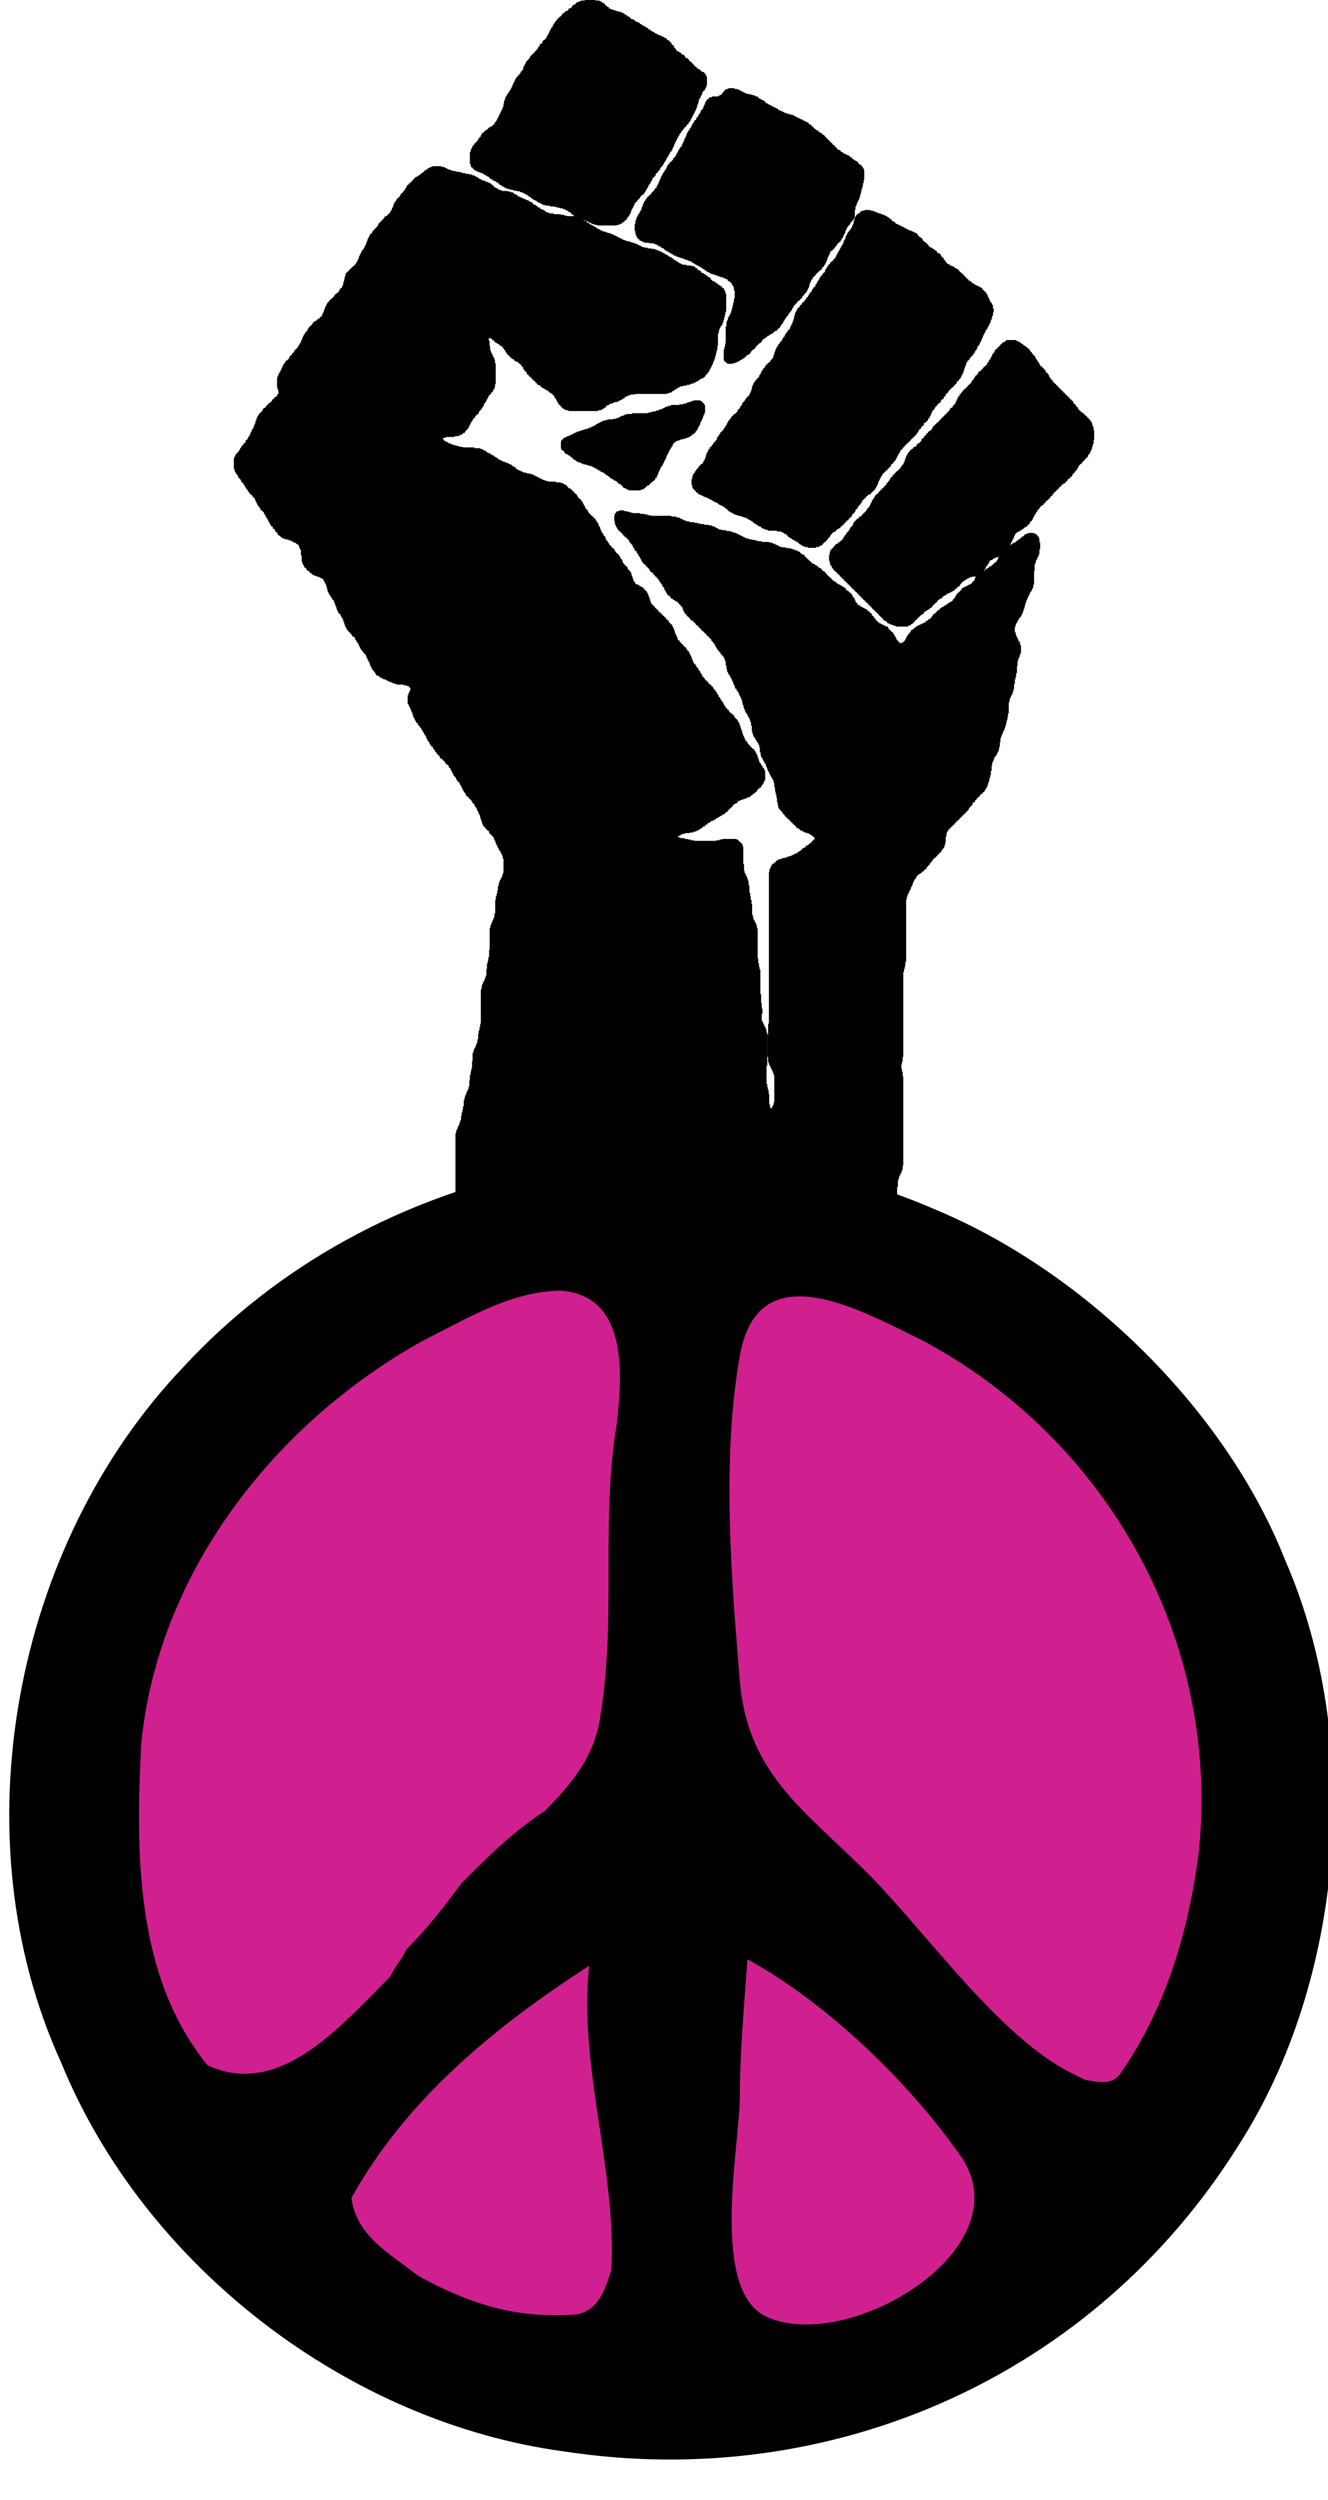 <?xml version="1.0" encoding="UTF-8" standalone="no"?>
<!-- Generator: Adobe Illustrator 12.0.1, SVG Export Plug-In . SVG Version: 6.00 Build 51448)  -->

<svg
xmlns:ns="http://ns.adobe.com/SaveForWeb/1.0/"
xmlns:dc="http://purl.org/dc/elements/1.1/"
xmlns:cc="http://creativecommons.org/ns#"
xmlns:rdf="http://www.w3.org/1999/02/22-rdf-syntax-ns#"
xmlns:svg="http://www.w3.org/2000/svg"
xmlns="http://www.w3.org/2000/svg"
xmlns:sodipodi="http://sodipodi.sourceforge.net/DTD/sodipodi-0.dtd"
xmlns:inkscape="http://www.inkscape.org/namespaces/inkscape"
version="1.1"
id="Layer_1"
width="414.885"
height="780.792"
viewBox="0 0 414.885 780.792"
overflow="visible"
enable-background="new 0 0 414.885 780.792"
xml:space="preserve"
inkscape:version="0.48.1 "
sodipodi:docname="occupy_wall_street_fight_the_power_peace_fist_groovy_peace_symbol_sign_cnd_logo_retro.svg"><defs
id="defs48">









</defs><sodipodi:namedview
pagecolor="#ffffff"
bordercolor="#666666"
borderopacity="1"
objecttolerance="10"
gridtolerance="10"
guidetolerance="10"
inkscape:pageopacity="0"
inkscape:pageshadow="2"
inkscape:window-width="1151"
inkscape:window-height="697"
id="namedview46"
showgrid="false"
inkscape:zoom="0.3099417"
inkscape:cx="207.4425"
inkscape:cy="390.396"
inkscape:window-x="0"
inkscape:window-y="0"
inkscape:window-maximized="0"
inkscape:current-layer="Layer_1" />
<path
id="selection_to_path"
fill="#010101"
stroke="#010101"
d="M183.172,0.5v0.18h-1.26v0.24h-0.66v0.24h-0.42v0.18h-0.42v0.24  l-0.18,0.18h-0.24V2h-0.42v0.18h-0.24v0.24h-0.18v0.24h-0.24l-0.18,0.18v0.24h-0.42v0.18h-0.24V3.5h-0.24l-0.18,0.18v0.24h-0.42V4.1  h-0.24v0.24h-0.18v0.24h-0.42v0.18h-0.24V5h-0.24l-0.18,0.18v0.24h-0.24l-0.18,0.18v0.24h-0.24v0.24l-0.18,0.18h-0.24V6.5h-0.24  l-0.18,0.18V7.1h-0.24v0.24h-0.18v0.42h-0.24V8h-0.18v0.42h-0.24v0.42l-0.18,0.18h-0.24V9.5h-0.24v0.42h-0.18v0.42h-0.24v0.42h-0.18  v0.42h-0.24v0.42h-0.18v0.24h-0.24v0.42h-0.24l-0.18,0.18v0.24h-0.24l-0.18,0.18v0.24h-0.24v0.24h-0.18v0.42h-0.24l-0.18,0.18v0.24  h-0.24v0.18h-0.24v0.48l-0.18,0.18h-0.24v0.42h-0.18v0.24h-0.24l-0.18,0.18v0.42h-0.24v0.24h-0.24v0.24l-0.18,0.18h-0.24v0.24  l-0.18,0.18h-0.24v0.24l-0.18,0.18h-0.24v0.24h-0.18v0.42h-0.24v0.24h-0.24l-0.18,0.18v0.24h-0.24l-0.18,0.18v0.42h-0.24v0.48h-0.18  v0.42h-0.24v0.42h-0.24v0.42h-0.18v0.66h-0.24l-0.18,0.18v0.42h-0.24v0.24h-0.18v0.42h-0.24v0.24l-0.18,0.18h-0.24v0.24h-0.24  l-0.18,0.18v0.42h-0.24v0.24h-0.18v0.42h-0.24v0.42h-0.18v0.42h-0.24v0.42h-0.18v0.48h-0.24v0.6h-0.24v0.42h-0.18v0.42h-0.24v0.24  h-0.18v0.42h-0.24v0.24h-0.18v0.42h-0.24v0.18h-0.24v0.48l-0.18,0.18h-0.24v0.66h-0.18v0.6h-0.24v0.9h-0.18v1.08h-0.24v0.6h-0.18  v0.42h-0.24v0.42h-0.24v0.48h-0.18v0.42h-0.24v0.42h-0.18v0.42h-0.24v0.42h-0.18v0.42h-0.24v0.42h-0.24v0.24l-0.18,0.18h-0.24v0.48  l-0.18,0.18h-0.24v0.24h-0.42l-0.18,0.18v0.24h-0.24v0.18h-0.42v0.24h-0.24v0.24h-0.42l-0.18,0.18v0.24h-0.48l-0.18,0.18v0.24h-0.24  l-0.18,0.18v0.24h-0.24v0.42h-0.18v0.24h-0.24v0.42l-0.18,0.18h-0.24v0.42h-0.24v0.24h-0.18v0.42h-0.24v0.24l-0.18,0.18h-0.24v0.24  l-0.18,0.18h-0.24v0.42h-0.24v0.24h-0.18v0.24h-0.24v0.42h-0.18v0.42h-0.24v0.42h-0.18v0.66h-0.24v2.76h0.24v0.66h0.18v0.42h0.24  l0.18,0.18v0.24h0.24l0.18,0.18v0.24h0.48v0.24h0.42v0.18h0.42v0.24h0.66v0.18h0.6v0.24h0.42v0.18h0.24v0.24h0.42v0.18h0.24v0.24  h0.42v0.24l0.18,0.18h0.42v0.24h0.24v0.18h0.42v0.24h0.24v0.18h0.42v0.24h0.42v0.24l0.18,0.18h0.48v0.24l0.18,0.18h0.42v0.24h0.24  v0.18h0.42v0.24h0.24v0.18h0.42v0.24h0.42v0.24h0.42v0.18h0.66v0.24h0.84v0.18h0.84v0.24h1.08v0.18h0.84v0.24h0.66v0.24h0.6v0.18  h0.24v0.24h0.42v0.18h0.42v0.24h0.24l0.18,0.18v0.24h0.48l0.18,0.18v0.24h0.42v0.24h0.24v0.18h0.42v0.24h0.42v0.18h0.42v0.24h0.24  v0.18h0.42v0.24h0.42v0.18h0.42v0.24h0.42v0.24h0.84v0.18h1.32v0.24h1.5v0.18h0.84v0.24h0.84v0.18h0.9v0.24h0.6v0.24h0.42v0.18h0.42  v0.24h0.24v0.18h0.42v0.24h0.24l0.18,0.18v0.24h0.24v0.18h0.42v0.24h0.18v0.24h0.24v0.18h0.24v0.24l0.18,0.18h0.24v0.24h1.5V68h0.84  v0.24h0.42v0.24h0.42v0.18h0.42v0.24h0.42v0.18h0.48v0.24h0.42v0.18h0.6v0.24h0.9v0.18h5.1v-0.18h0.84V69.5h0.42v-0.18h0.48v-0.24  l0.18-0.18h0.42v-0.24h0.24l0.18-0.18v-0.24h0.24V68h0.24v-0.42l0.18-0.18h0.24v-0.42h0.18v-0.24h0.24v-0.42h0.18V65.9h0.24v-0.66  h0.18v-0.42h0.24V64.4h0.24v-0.42h0.18v-0.42h0.24v-0.48l0.18-0.18h0.24v-0.24l0.18-0.18h0.24v-0.42h0.18v-0.24h0.24v-0.18h0.24  V61.4h0.18v-0.24h0.24l0.18-0.18v-0.24h0.24l0.18-0.18v-0.24h0.24v-0.18h0.24v-0.42h0.181v-0.24h0.239v-0.42h0.181v-0.42h0.24V58.4  h0.18v-0.42h0.24v-0.42h0.18v-0.42h0.24V56.9h0.239v-0.42h0.181v-0.42h0.24v-0.24h0.18V55.4h0.24l0.18-0.18V54.8h0.24v-0.24h0.239  v-0.24h0.181V53.9h0.24l0.18-0.18v-0.24h0.24v-0.42l0.18-0.18h0.24v-0.24h0.18v-0.42h0.24v-0.24h0.24l0.18-0.18v-0.42h0.24v-0.24  h0.18v-0.42h0.24V50.3h0.18v-0.24h0.24v-0.42h0.24v-0.42h0.18V48.8h0.24v-0.24h0.18v-0.42h0.24v-0.42h0.181v-0.24h0.239v-0.42  l0.181-0.18h0.239v-0.42h0.24v-0.42h0.18v-0.48h0.24v-0.42h0.181v-0.6h0.239v-0.42h0.181v-0.48h0.239v-0.42h0.24V42.8h0.18v-0.42  h0.24v-0.42h0.181v-0.24h0.239V41.3l0.181-0.18h0.239V40.7h0.181v-0.24h0.239v-0.24h0.24l0.181-0.18v-0.42h0.239v-0.24l0.181-0.18  h0.239v-0.24h0.181v-0.24h0.239l0.181-0.18V38.3h0.24v-0.42h0.239l0.181-0.18v-0.42h0.239V36.8h0.181v-0.42h0.239v-0.42h0.181v-0.42  h0.24v-0.42h0.239V34.7h0.181v-0.42h0.239v-0.42h0.181V33.38h0.239v-0.6h0.181v-0.66h0.24v-0.66h0.18v-0.84h0.24V30.2h0.239v-0.42  h0.181v-0.42h0.239v-0.42h0.181v-0.48h0.24l0.18-0.18v-0.42h0.24v-0.24h0.239V27.2h0.181v-0.42h0.239v-0.66h0.181v-1.68h-0.181  v-0.42h-0.239V23.6h-0.181v-0.24h-0.239v-0.24h-0.24v-0.18h-0.42V22.7l-0.181-0.18h-0.42v-0.24h-0.239V22.1h-0.42v-0.24h-0.24  l-0.181-0.18v-0.24h-0.239V21.2l-0.181-0.18h-0.239v-0.24l-0.181-0.18h-0.239v-0.24h-0.24l-0.181-0.18v-0.24h-0.239V19.7  l-0.181-0.18h-0.239v-0.24l-0.181-0.18h-0.239v-0.24h-0.24v-0.18h-0.42v-0.24l-0.181-0.18h-0.239v-0.24h-0.181v-0.24h-0.239V17.6  h-0.421v-0.24h-0.239l-0.181-0.18v-0.24h-0.42v-0.18h-0.239v-0.24h-0.421v-0.24l-0.18-0.18h-0.24v-0.24h-0.239v-0.42l-0.181-0.18  h-0.239v-0.24h-0.181V14.6h-0.24v-0.24l-0.18-0.18h-0.24v-0.42h-0.239v-0.24l-0.181-0.18h-0.239V13.1h-0.421v-0.24l-0.18-0.18h-0.24  v-0.24h-0.42v-0.18h-0.42v-0.24h-0.42v-0.18h-0.42V11.6h-0.48v-0.18h-0.6v-0.24h-0.42v-0.24h-0.421v-0.18h-0.239v-0.24h-0.42v-0.18  h-0.42V10.1h-0.24l-0.181-0.18V9.68h-0.479l-0.18-0.18V9.26h-0.42V9.02h-0.421V8.84h-0.239V8.6h-0.42V8.42h-0.42V8.18h-0.24V8h-0.42  V7.76h-0.18V7.52h-0.48V7.34h-0.42V7.1l-0.18-0.18h-0.42V6.68h-0.42V6.5h-0.48V6.26l-0.18-0.18h-0.42V5.84h-0.24V5.6h-0.42  l-0.18-0.18V5.18h-0.48L194.752,5V4.76h-0.42V4.58h-0.42V4.34h-0.66V4.1h-0.84V3.92h-0.66V3.68h-0.66V3.5h-0.6V3.26h-0.48  l-0.18-0.18V2.84h-0.24V2.66h-0.42V2.42h-0.18V2.18h-0.24L188.573,2V1.76h-0.24V1.58h-0.24V1.34h-0.42l-0.18-0.18V0.92h-0.66V0.68  h-1.26V0.5H183.172z M228.053,28.04v0.24h-0.6v0.18h-0.42v0.24h-0.24v0.24l-0.18,0.18h-0.24v0.42h-0.24v0.24l-0.18,0.18h-0.24v0.24  h-0.42v0.24h-0.42v0.18h-1.92v0.24h-0.66v0.18h-0.42v0.24l-0.181,0.18h-0.239v0.24h-0.24v0.42h-0.18v0.24h-0.24v0.6h-0.18v0.42  h-0.24v0.479h-0.181v0.42h-0.239l-0.181,0.18v0.42h-0.239v0.42h-0.24v0.48l-0.18,0.18h-0.24v0.42h-0.181v0.42h-0.239v0.24h-0.181  v0.24h-0.239v0.42h-0.24l-0.18,0.18v0.24h-0.24v0.42h-0.181v0.42h-0.239v0.24h-0.181v0.42h-0.239v0.42h-0.181v0.42h-0.239v0.24  h-0.24v0.42l-0.181,0.18h-0.239v0.42h-0.181v0.42h-0.239v0.48h-0.181v0.6h-0.239v0.42h-0.24v0.48h-0.181v0.6h-0.239v0.42h-0.181  v0.42h-0.239v0.48l-0.181,0.18h-0.239v0.42h-0.181v0.24h-0.24v0.42h-0.239v0.42h-0.181v0.42h-0.239v0.24h-0.181v0.42h-0.239  l-0.181,0.18v0.48h-0.24l-0.18,0.18v0.24h-0.24v0.42h-0.239l-0.181,0.18v0.24h-0.239l-0.181,0.18v0.24h-0.24v0.42h-0.18v0.24h-0.24  v0.18h-0.239v0.42h-0.181v0.48h-0.239v0.42l-0.181,0.18h-0.24v0.42h-0.18v0.42h-0.24v0.24h-0.18v0.42h-0.24v0.42h-0.24v0.42h-0.18  v0.48h-0.24v0.42h-0.18v0.6h-0.24v0.42h-0.18v0.48h-0.24v0.42h-0.24v0.42l-0.18,0.18h-0.24v0.24h-0.18v0.24h-0.24l-0.18,0.18v0.24  h-0.24l-0.181,0.18v0.42h-0.239v0.24h-0.24l-0.18,0.18v0.24h-0.24v0.24l-0.18,0.18h-0.24v0.24h-0.181v0.42h-0.239v0.18h-0.24v0.42  h-0.18v0.24h-0.24v0.42h-0.18v0.42h-0.24v0.66h-0.181v0.42h-0.239v0.66h-0.181v0.42h-0.24v0.42h-0.24v0.42h-0.18v0.24h-0.24v0.42  h-0.18v0.42h-0.24v0.42h-0.18v0.66h-0.24v1.08h-0.24v1.26h0.24v1.08h0.24v0.6h0.18v0.24h0.24V74h0.18v0.24h0.24l0.18,0.18v0.24h0.48  v0.18h0.42v0.24h0.601v0.24h1.5v0.18h1.5v0.24h0.66v0.18h0.42v0.24h0.42v0.18h0.24v0.24h0.42l0.18,0.18V77h0.48v0.24l0.18,0.18h0.42  v0.24h0.24v0.18h0.42v0.24h0.42v0.18h0.42v0.24h0.24v0.24h0.42v0.18h0.42v0.24h0.24v0.18h0.601v0.24h0.42v0.18h0.659V80h0.66v0.18  h0.601v0.24h0.66v0.24h0.659v0.18h0.42v0.24h0.66l0.181,0.18v0.24h0.42v0.18h0.42v0.24h0.24v0.18h0.42v0.24h0.42v0.24h0.42v0.18  h0.42V83h0.24v0.18h0.42v0.24h0.239v0.18h0.421v0.24h0.18v0.24h0.42v0.18h0.24v0.24h0.42v0.18h0.42v0.24h0.42v0.18h0.66v0.24h0.66  v0.18h0.6v0.24h0.66V86h0.66v0.18h0.66v0.24h0.42v0.18h0.42v0.24l0.18,0.18h0.24v0.24h0.42v0.24h0.24l0.18,0.18v0.24h0.24l0.18,0.18  v0.42h0.24v0.24h0.18v0.42h0.24v1.08h0.24v3.42h-0.24v1.26h-0.24v0.84h-0.18v0.9h-0.24v0.84h-0.18v0.66h-0.24v0.42h-0.18v0.42h-0.24  v0.42h-0.24v0.42h-0.18v0.66h-0.24v0.42h-0.18v1.5h-0.24v5.34h-0.18v1.08h-0.24v0.84h-0.18v2.34h0.18v0.42h0.24v0.24l0.18,0.18h0.42  v0.24h0.9v-0.24h0.84v-0.18h0.42v-0.24h0.42v-0.18h0.42v-0.24h0.24v-0.18h0.42v-0.24h0.42v-0.24h0.24v-0.18h0.42v-0.24l0.18-0.18  h0.24v-0.24l0.18-0.18h0.42v-0.24h0.24v-0.18h0.24v-0.24h0.18v-0.24h0.24l0.18-0.18v-0.24h0.24l0.18-0.18v-0.24h0.24v-0.18h0.24  v-0.24h0.18v-0.24h0.24l0.18-0.18v-0.24h0.24l0.18-0.18v-0.24h0.24l0.18-0.18v-0.24h0.24v-0.18h0.24v-0.24h0.18v-0.24h0.24  l0.18-0.18v-0.24h0.24l0.18-0.18v-0.24h0.24v-0.18h0.24v-0.24h0.42v-0.24l0.18-0.18h0.42v-0.24h0.24v-0.18h0.42v-0.24h0.42v-0.18  h0.24v-0.24h0.42l0.18-0.18v-0.24h0.48v-0.24l0.18-0.18h0.24v-0.24l0.18-0.18h0.24v-0.24h0.18v-0.42h0.24v-0.24h0.18v-0.42h0.24  v-0.18h0.24v-0.42h0.18v-0.42h0.24v-0.24h0.18v-0.42h0.24v-0.24h0.18v-0.42h0.24v-0.18h0.24v-0.24h0.18v-0.42h0.24v-0.24l0.18-0.18  h0.24v-0.42h0.18v-0.24h0.24v-0.42h0.18V95.6h0.24v-0.24h0.24v-0.42l0.18-0.18h0.24v-0.24l0.18-0.18h0.24V94.1h0.18v-0.24h0.24  l0.18-0.18v-0.24h0.24v-0.18h0.24v-0.24l0.18-0.18h0.24V92.6h0.18v-0.42h0.24v-0.24l0.18-0.18h0.24v-0.24h0.24l0.18-0.18v-0.42h0.24  v-0.24h0.18v-0.42h0.24v-0.42h0.18v-0.42h0.24v-0.66h0.18V88.1h0.24v-0.6h0.24v-0.48l0.18-0.18h0.24v-0.42h0.18v-0.24h0.24  l0.18-0.18v-0.24h0.24v-0.24h0.24l0.18-0.18V85.1h0.24l0.18-0.18v-0.24h0.24l0.18-0.18v-0.24h0.24l0.18-0.18v-0.24h0.24V83.6h0.24  v-0.42l0.18-0.18h0.24v-0.24h0.18v-0.42h0.24V82.1h0.18v-0.42h0.24v-0.6h0.24v-0.42h0.18V80h0.24v-0.42h0.18v-0.42h0.24v-0.42h0.18  v-0.48h0.24l0.18-0.18v-0.24h0.24v-0.18h0.24v-0.24l0.18-0.18h0.24V77h0.18v-0.24h0.24l0.18-0.18v-0.42h0.24v-0.24h0.24l0.18-0.18  V75.5h0.24l0.18-0.18v-0.24h0.24v-0.42h0.18v-0.24h0.24V74l0.18-0.18h0.24v-0.66h0.24v-0.42h0.18v-0.42h0.24v-0.66h0.18v-0.42h0.24  v-0.42h0.18V70.4h0.24v-0.24h0.24v-0.24l0.18-0.18h0.24v-0.42h0.18v-0.24h0.24l0.18-0.18v-0.24h0.24l0.181-0.18V68h0.239v-0.6h0.24  v-2.34h0.18v-1.08h0.24v-0.42h0.18V62.9h0.24v-0.42h0.181v-0.42h0.239v-0.42h0.181v-0.66h0.239v-0.84h0.24v-0.9h0.18V58.4h0.24  v-0.66h0.181v-1.02h0.239v-1.08h0.181v-2.16h-0.181v-0.42h-0.239v-0.42h-0.181V52.4h-0.24v-0.42l-0.18-0.18h-0.479v-0.24  l-0.181-0.18h-0.239v-0.24h-0.181V50.9h-0.42v-0.18h-0.24v-0.24l-0.18-0.18h-0.479v-0.24l-0.181-0.18h-0.24v-0.24h-0.42l-0.18-0.18  v-0.24h-0.42v-0.24h-0.48V48.8h-0.42v-0.24h-0.42v-0.18h-0.42v-0.24h-0.24v-0.18h-0.42v-0.24h-0.18v-0.24h-0.24V47.3h-0.42v-0.24  l-0.18-0.18h-0.24v-0.24h-0.24l-0.18-0.18v-0.24h-0.24l-0.18-0.18V45.8h-0.24v-0.24l-0.18-0.18h-0.24v-0.24h-0.24l-0.18-0.18v-0.24  h-0.24l-0.18-0.18V44.3h-0.24l-0.18-0.18v-0.24h-0.24v-0.24l-0.18-0.18h-0.24v-0.24h-0.24l-0.18-0.18V42.8h-0.24v-0.18h-0.42v-0.24  h-0.18v-0.24h-0.24v-0.18h-0.42v-0.24h-0.24l-0.18-0.18V41.3h-0.42v-0.18h-0.24v-0.24l-0.18-0.18h-0.48v-0.24h-0.18v-0.24h-0.24  l-0.18-0.18V39.8h-0.24l-0.18-0.18v-0.24h-0.48l-0.18-0.18v-0.24h-0.24v-0.24h-0.42v-0.18h-0.42V38.3h-0.42v-0.18h-0.42v-0.24h-0.42  V37.7h-0.42v-0.24h-0.48v-0.18h-0.42v-0.24h-0.42V36.8h-0.42v-0.18h-0.42v-0.24h-0.66V36.2h-0.84v-0.24h-0.66v-0.18h-0.6v-0.24  h-0.42V35.3h-0.48v-0.18h-0.42v-0.24h-0.42l-0.18-0.18v-0.24h-0.42v-0.18h-0.48v-0.24h-0.42v-0.18h-0.42v-0.24h-0.42v-0.24h-0.42  V33.2h-0.42v-0.24h-0.24v-0.18h-0.42v-0.24l-0.18-0.18h-0.24v-0.24h-0.42v-0.24h-0.24V31.7h-0.42v-0.24l-0.18-0.18h-0.48v-0.24  l-0.18-0.18h-0.42v-0.24h-0.66v-0.18h-0.42V30.2h-0.84v-0.24h-0.9v-0.18h-0.84v-0.24h-0.42v-0.18h-0.42v-0.24h-0.42v-0.18h-0.42  V28.7h-0.42v-0.24h-0.66v-0.18h-0.84v-0.24H228.053z M135.533,52.4v0.24h-0.6v0.24h-0.48v0.18h-0.42v0.24l-0.18,0.18h-0.42v0.24  h-0.24v0.18h-0.24v0.24h-0.42l-0.18,0.18v0.24h-0.24v0.24h-0.42l-0.18,0.18v0.24h-0.48l-0.18,0.18v0.24h-0.24v0.18h-0.42v0.24h-0.18  v0.24h-0.24v0.18h-0.24v0.24l-0.18,0.18h-0.24v0.24l-0.18,0.18h-0.24v0.24l-0.18,0.18h-0.24v0.24h-0.18v0.24h-0.24v0.18h-0.24v0.42  h-0.18v0.24h-0.24l-0.18,0.18v0.48h-0.24l-0.18,0.18v0.42h-0.24v0.24l-0.18,0.18h-0.24v0.24h-0.24v0.42h-0.18v0.24h-0.24l-0.18,0.18  v0.24h-0.24l-0.18,0.18v0.24h-0.24v0.42h-0.24l-0.18,0.18v0.48h-0.24v0.42h-0.18v0.42h-0.24v0.66h-0.18v0.42h-0.24v0.6h-0.18v0.24  h-0.24v0.42h-0.24v0.24l-0.18,0.18h-0.24v0.24l-0.18,0.18h-0.24v0.24l-0.18,0.18h-0.48v0.24h-0.18v0.24h-0.24l-0.18,0.18v0.24h-0.24  l-0.18,0.18v0.24h-0.24l-0.18,0.18v0.42h-0.24v0.24h-0.24v0.24h-0.18v0.42h-0.24l-0.18,0.18v0.42h-0.24v0.24h-0.18v0.24h-0.24v0.18  h-0.24v0.24l-0.18,0.18h-0.24v0.42h-0.18v0.24h-0.24l-0.18,0.18v0.24h-0.24V74h-0.18v0.42h-0.24v0.42h-0.24v0.479h-0.18v0.6h-0.24  v0.66h-0.18V77h-0.24v0.42h-0.18v0.42h-0.24v0.42h-0.24v0.24h-0.18v0.24h-0.24v0.42h-0.18v0.42h-0.24V80h-0.18v0.42h-0.24v0.66  h-0.18v0.42h-0.24v0.6h-0.24v0.24h-0.18v0.42h-0.24V83l-0.18,0.18h-0.24v0.24l-0.18,0.18h-0.24v0.24h-0.24v0.24h-0.42l-0.18,0.18  v0.24h-0.24l-0.18,0.18v0.24h-0.24l-0.18,0.18v0.42h-0.24v0.24h-0.24v0.42h-0.18v0.66h-0.24v0.84h-0.18v0.84h-0.24v0.9h-0.18v0.42  h-0.24v0.42l-0.18,0.18h-0.24v0.24h-0.24v0.42h-0.18v0.24h-0.24l-0.18,0.18v0.24h-0.24l-0.18,0.18v0.24h-0.24v0.18h-0.24v0.24h-0.18  v0.24h-0.24l-0.18,0.18v0.24h-0.24l-0.18,0.18v0.24h-0.24l-0.18,0.18v0.24h-0.24v0.24h-0.24l-0.18,0.18v0.42h-0.24v0.24h-0.18v0.42  h-0.24v0.42h-0.18v0.42h-0.24v0.66h-0.24v0.6h-0.18v0.48h-0.24v0.42h-0.18v0.42h-0.24l-0.18,0.18v0.24h-0.24v0.24l-0.18,0.18h-0.24  v0.24h-0.24v0.18h-0.42v0.24l-0.18,0.18h-0.24v0.24h-0.42v0.18h-0.24v0.24h-0.18v0.24h-0.24l-0.18,0.18v0.24h-0.24l-0.18,0.18v0.24  h-0.24v0.42h-0.18v0.24h-0.24v0.42h-0.24l-0.18,0.18v0.42h-0.24v0.24h-0.18v0.42h-0.24v0.24h-0.18v0.42h-0.24v0.6h-0.24v0.48h-0.18  v0.42h-0.24v0.6h-0.18v0.24h-0.24v0.42h-0.18v0.24h-0.24v0.42l-0.18,0.18h-0.24v0.24h-0.24l-0.18,0.18v0.24h-0.24v0.42h-0.18v0.24  h-0.24l-0.18,0.18v0.24h-0.24v0.42l-0.18,0.18h-0.24v0.24h-0.24v0.24h-0.18v0.42h-0.24l-0.18,0.18v0.24h-0.24l-0.18,0.18v0.24h-0.24  v0.24h-0.24v0.42l-0.18,0.18h-0.24v0.42h-0.18v0.42h-0.24v0.48h-0.18v0.42h-0.24v0.42h-0.18v0.42h-0.24v0.42h-0.24v0.42h-0.18v0.42  h-0.24v0.66h-0.18v2.16h0.18v0.6h0.24v2.16h-0.24l-0.18,0.18v0.48h-0.24l-0.18,0.18v0.24h-0.24v0.18h-0.24v0.24l-0.18,0.18h-0.24  v0.24h-0.18v0.24h-0.24l-0.18,0.18v0.24h-0.24l-0.18,0.18v0.24h-0.24v0.18h-0.24v0.24l-0.18,0.18h-0.24v0.24h-0.18v0.24h-0.24  l-0.18,0.18v0.24h-0.24v0.18h-0.24v0.24h-0.18v0.42h-0.24v0.24l-0.18,0.18h-0.24v0.24l-0.18,0.18h-0.24v0.42h-0.18v0.24h-0.24v0.42  h-0.24v0.42h-0.18v0.66h-0.24v0.6h-0.18v0.66h-0.24v0.42h-0.18v0.66h-0.24v0.42h-0.24v0.24h-0.18v0.6h-0.24v0.42h-0.18v0.48h-0.24  v0.42l-0.18,0.18h-0.24v0.42h-0.18v0.48h-0.24v0.18h-0.24v0.24h-0.18v0.42h-0.24l-0.18,0.18v0.24h-0.24v0.42h-0.18v0.24h-0.24v0.18  h-0.24v0.42h-0.18v0.24h-0.24v0.42h-0.18v0.24h-0.24l-0.18,0.18v0.42h-0.24v0.24l-0.18,0.18h-0.24v0.42h-0.24v0.48h-0.18v0.42h-0.24  V146h0.24v0.66h0.18v0.42h0.24v0.42h0.24v0.48l0.18,0.18h0.24v0.42h0.18v0.24h0.24v0.42l0.18,0.18h0.24v0.24h0.18v0.42h0.24v0.24  h0.24l0.18,0.18v0.42h0.24v0.24h0.18v0.42h0.24v0.24h0.18v0.42h0.24v0.18h0.24v0.42h0.18v0.24h0.24v0.42h0.18v0.24h0.24l0.18,0.18  v0.24h0.24l0.18,0.18v0.24h0.24v0.18h0.24v0.48l0.18,0.18h0.24v0.42h0.18v0.42h0.24v0.48h0.18v0.42h0.24v0.42h0.24V158l0.18,0.18  h0.24v0.24h0.18v0.42h0.24v0.24l0.18,0.18h0.24v0.24l0.18,0.18h0.24v0.48h0.24l0.18,0.18v0.42h0.24v0.42h0.18v0.24h0.24v0.42h0.18  v0.42h0.24v0.42h0.24v0.42h0.18v0.24h0.24v0.42h0.18V164h0.24l0.18,0.18v0.42h0.24v0.24l0.18,0.18h0.24v0.48h0.24l0.18,0.18v0.24  h0.24l0.18,0.18v0.42h0.24v0.24h0.42v0.18h0.24v0.24h0.18v0.24h0.42v0.18h0.42v0.24h0.66v0.18h0.84v0.24h0.66v0.18h0.42v0.24h0.42  v0.24h0.42v0.18h0.42v0.24h0.24v0.18h0.24v0.24l0.18,0.18h0.24v0.42h0.18v0.48h0.24v0.42h0.18v1.68h0.24v1.92h0.18v0.66h0.24v0.42  h0.24v0.42h0.18v0.42h0.24v0.24l0.18,0.18h0.24v0.24h0.18v0.24h0.24v0.18h0.24v0.24l0.18,0.18h0.24v0.24h0.42l0.18,0.18v0.24h0.42  v0.24h0.48v0.18h0.6v0.24h0.66v0.18h0.42v0.24h0.42v0.18h0.24v0.24l0.18,0.18h0.24v0.24h0.18v0.42h0.24v0.42h0.24v0.42h0.18v0.66  h0.24v0.84h0.18v0.66h0.24v0.42h0.18v0.42h0.24v0.42h0.24v0.24h0.18v0.42h0.24v0.24h0.18v0.42h0.24l0.18,0.18v0.42h0.24v0.48h0.18  v0.6h0.24v0.66h0.24v0.66h0.18v0.42h0.24v0.42h0.18v0.419h0.24v0.24l0.18,0.18h0.24v0.42h0.24v0.42h0.18v0.24h0.24v0.42h0.18v0.66  h0.24v0.601h0.18v0.659h0.24v0.42h0.18v0.421h0.24v0.42h0.24v0.239h0.18v0.24h0.24v0.42l0.18,0.181h0.24v0.239l0.18,0.181h0.24  v0.239h0.18v0.24h0.24v0.18h0.24v0.24l0.18,0.181h0.24v0.42h0.18v0.239h0.24v0.42h0.18v0.24h0.24v0.42h0.24v0.42h0.18v0.42h0.24  v0.421h0.18v0.42h0.24v0.239h0.18v0.42h0.24l0.18,0.181v0.24h0.24v0.42h0.24v0.239l0.18,0.181h0.24v0.42h0.18v0.42h0.24v0.479h0.18  v0.42h0.24v0.421h0.24v0.42h0.18v0.659h0.24v0.421h0.18v0.42h0.24v0.42h0.18v0.239h0.24v0.421l0.18,0.18h0.24v0.24h0.24v0.42h0.18  v0.239h0.24v0.181h0.42v0.24l0.18,0.18h0.48v0.24h0.42v0.18h0.42v0.24h0.6v0.18h0.48v0.24h0.42v0.24h0.42v0.18h0.66v0.24h0.42v0.18  h0.6v0.24h0.66v0.18h2.16v0.24h1.02v0.24h0.48l0.18,0.18v0.24h0.24l0.18,0.18v1.74h-0.18v0.42h-0.24v0.42h-0.18v0.66h-0.24v1.68  h0.24v0.421h0.18v0.42h0.24v0.42h0.18v0.479h0.24v0.601h0.18v0.42h0.24v0.66h0.18v0.659h0.24v0.42h0.24v0.421h0.18v0.42h0.24v0.42  h0.18v0.239h0.24l0.18,0.181v0.479h0.24v0.181h0.24v0.239h0.18v0.42h0.24l0.18,0.181v0.42h0.24v0.24h0.18v0.42h0.24v0.239h0.18  v0.421h0.24v0.42h0.24v0.239h0.18V230h0.24v0.42h0.18v0.42h0.24v0.479l0.18,0.181h0.24v0.42h0.24v0.24h0.18v0.42h0.24v0.239  l0.18,0.181h0.24v0.24h0.18v0.42h0.24l0.18,0.18v0.42h0.24v0.24h0.24v0.24h0.18v0.42h0.24l0.18,0.18v0.24h0.24l0.18,0.18v0.42h0.24  v0.24h0.24v0.24l0.18,0.18h0.24v0.24l0.18,0.18h0.24v0.24l0.18,0.18h0.24v0.24h0.18v0.24h0.24v0.18h0.24v0.24l0.18,0.18h0.24v0.42  h0.18v0.24h0.24l0.18,0.18v0.48h0.24v0.42h0.24v0.42h0.18v0.42h0.24v0.42h0.18V242h0.24v0.42l0.18,0.18h0.24v0.42h0.18v0.24h0.24  v0.42h0.24v0.24l0.18,0.18h0.24v0.42h0.18v0.24h0.24v0.42h0.18v0.42h0.24v0.42h0.18v0.42h0.24v0.48h0.24v0.42l0.18,0.18h0.24v0.42  h0.18v0.24h0.24v0.24l0.18,0.18h0.24v0.24h0.24l0.18,0.18v0.24h0.24l0.18,0.18v0.24h0.24v0.42h0.18v0.24h0.24v0.42l0.18,0.18h0.24  v0.42h0.24v0.48l0.18,0.18h0.24v0.42h0.18v0.42h0.24v0.42h0.18v0.48h0.24v0.42h0.24v0.84h0.18v0.66h0.24v0.6h0.18v0.66h0.24v0.42  h0.18v0.24h0.24v0.42l0.18,0.18h0.24v0.24h0.24l0.18,0.18v0.24h0.24v0.24l0.18,0.18h0.24v0.42h0.18v0.24h0.24v0.18h0.24v0.24h0.18  v0.24h0.24v0.42l0.18,0.18h0.24v0.42h0.18v0.42h0.24v0.48h0.18v0.6h0.24v0.42h0.24v0.48h0.18v0.42h0.24v0.42h0.18v0.42h0.24  l0.18,0.18v0.48h0.24v0.42h0.24v0.42h0.18v0.84h0.24v5.58h-0.24v0.601h-0.18v0.659h-0.24v0.42h-0.24v0.421h-0.18v0.42h-0.24v0.659  h-0.18v0.841h-0.24v1.319h-0.18v1.08h-0.24v0.84h-0.24v1.08h-0.18v4.261h-0.24v1.079h-0.18v0.601h-0.24v0.42h-0.18v0.479h-0.24  v0.601h-0.18v0.42h-0.24v0.9h-0.24v6.84h-0.18v2.34h-0.24v1.08h-0.18v0.84h-0.24v1.681h-0.18v2.16h-0.24v0.659h-0.24v0.601h-0.18  v0.42h-0.24v0.479h-0.18v0.421h-0.24v0.6h-0.18v1.08h-0.24v10.68h-0.18v1.08h-0.24v1.08h-0.24v1.08h-0.18v1.68h-0.24v1.08h-0.18  v0.42h-0.24v0.66h-0.18v0.42h-0.24v0.42h-0.24v0.66h-0.18v0.6h-0.24v2.58h-0.18v2.34h-0.24v0.9h-0.18v1.02h-0.24v1.74h-0.18v1.92  h-0.24v0.84h-0.24v0.42h-0.18v0.42h-0.24v0.66h-0.18v0.42h-0.24v0.66h-0.18v0.84h-0.24v1.92h-0.24v1.08h-0.18v0.84h-0.24v1.08h-0.18  v1.261h-0.24v0.659h-0.18v0.66h-0.24v0.42h-0.18v0.42h-0.24v0.66h-0.24v0.42h-0.18v0.84h-0.24v21.601h0.24v0.66h0.18v0.42h0.24v0.42  h0.24l0.18,0.181v0.239h0.24l0.18,0.181v0.24h0.42v0.239h0.42v0.181h0.48v0.239h0.84v0.181h0.66v0.239h0.6v0.181h0.42v0.24h0.42  v0.239h0.48v0.181h0.42v0.239l0.18,0.181h0.42v0.239h0.48v0.181h0.42v0.24h0.6v0.18h1.5v0.24h123.3v-0.24h1.319v-0.18h0.421v-0.24  h0.42V380.9h0.239v-0.239l0.181-0.181h0.239v-0.239h0.181v-0.42h0.24v-0.66h0.18v-8.94h0.24v-2.16h0.239v-0.66h0.181v-0.6h0.239  v-0.421h0.181V365.9h0.24v-0.42h0.18v-0.601h0.24v-1.319h0.18v-26.88h-0.18v-1.5h-0.24v-0.9h-0.18v-2.34h0.18v-0.84h0.24v-1.5h0.18  v-26.52h0.24v-1.021h0.239v-0.899h0.181V299.9h0.24v-19.44h0.18v-0.84h0.24v-0.66h0.18v-0.42h0.24v-0.42h0.181v-0.479h0.239v-0.42  h0.24v-0.601h0.18v-0.42h0.24v-0.479h0.18v-0.601h0.24v-0.42h0.181v-0.479h0.239v-0.181h0.24v-0.42h0.18v-0.24h0.24l0.18-0.18v-0.24  h0.24l0.181-0.18v-0.24h0.239V272.3h0.42v-0.181h0.24v-0.24l0.18-0.18h0.421v-0.24h0.239l0.181-0.18v-0.24h0.239V270.8h0.24v-0.421  l0.18-0.18h0.24v-0.24l0.181-0.18h0.239v-0.42h0.181v-0.24h0.239v-0.24l0.181-0.18h0.239v-0.42h0.24v-0.24l0.181-0.18h0.239v-0.24  l0.181-0.18h0.239v-0.24h0.181v-0.24h0.239v-0.18h0.24v-0.24l0.181-0.18h0.239v-0.24l0.181-0.18h0.239v-0.24h0.181v-0.24h0.239  v-0.42l0.181-0.18h0.24v-0.42h0.239v-0.24h0.181v-0.66h0.239v-0.84h0.181v-1.92h0.239v-1.08h0.181v-0.42h0.24v-0.42h0.239v-0.24  l0.181-0.18h0.239v-0.24l0.181-0.18h0.239v-0.24l0.181-0.18h0.24v-0.24l0.18-0.18h0.24v-0.24h0.239v-0.24l0.181-0.18h0.239v-0.24  l0.181-0.18h0.24v-0.24l0.18-0.18h0.24v-0.24h0.239v-0.24l0.181-0.18h0.239v-0.24l0.181-0.18h0.24v-0.24l0.18-0.18h0.24v-0.24  l0.18-0.18h0.24v-0.24h0.239v-0.24l0.181-0.18h0.24v-0.24l0.18-0.18h0.24v-0.42h0.18v-0.24h0.24l0.18-0.18v-0.48h0.24v-0.18h0.24  v-0.24h0.18v-0.42h0.24l0.18-0.18v-0.24h0.24v-0.24h0.18v-0.42h0.24v-0.18h0.24v-0.24l0.18-0.18h0.24v-0.24l0.18-0.18h0.24v-0.24  h0.18v-0.24h0.24l0.18-0.18v-0.24h0.24v-0.18h0.24v-0.24l0.18-0.18h0.24v-0.24h0.18v-0.42h0.24v-0.24h0.18v-0.42h0.24v-0.42h0.24  v-0.66h0.18v-0.6h0.24v-0.66h0.18v-0.84h0.24v-0.84h0.18v-1.32h0.24v-1.68h0.18v-0.9h0.24v-0.6h0.24v-0.42h0.18v-0.48h0.24  l0.18-0.18v-0.42h0.24v-0.42h0.18v-0.42h0.24v-0.48h0.24v-0.6h0.18v-0.841h0.24v-1.5h0.18V230h0.24V229.4h0.18v-0.479h0.24v-0.601  h0.18v-0.42h0.24v-0.479h0.24v-0.601h0.18v-0.659h0.24v-0.841h0.18v-0.84h0.24v-0.899h0.18v-1.261h0.24v-3.42h0.24v-0.84h0.18v-0.66  h0.24v-0.42h0.18v-0.42h0.24v-0.42h0.18v-0.66h0.24v-0.84h0.18v-1.5h0.24v-1.5h0.24v-0.84h0.18v-1.08h0.24v-2.16h0.18v-1.681h0.24  v-0.659h0.18v-0.42h0.24v-0.66h0.18v-0.601h0.24v-1.5h-0.24v-0.66h-0.18v-0.659h-0.24l-0.18-0.181v-0.42h-0.24v-0.479h-0.18v-0.42  h-0.24v-0.601h-0.18v-0.66h-0.24v-2.76h0.24v-0.66h0.18v-0.42h0.24v-0.24h0.18v-0.42h0.24l0.18-0.18V192.8h0.24l0.18-0.181v-0.42  h0.24v-0.42h0.24v-0.42h0.18v-0.48h0.24v-0.6h0.18v-0.66h0.24v-0.66h0.18v-0.84h0.24v-0.66h0.24v-0.6h0.18v-0.42h0.24v-0.48h0.18  v-0.42h0.24v-0.42h0.18v-0.42h0.24l0.18-0.18v-0.48h0.24v-0.6h0.24v-0.42h0.18v-0.9h0.24v-4.26h0.18v-2.1h0.24v-0.66h0.18v-0.66  h0.24v-0.42h0.24v-0.42h0.18v-0.42h0.24v-0.66h0.18v-1.5h0.24v-1.08h-0.24v-1.26h-0.18v-0.66h-0.24l-0.18-0.18v-0.24h-0.24v-0.18  h-0.24v-0.24h-0.6v-0.24h-0.9v0.24h-0.6v0.24h-0.42v0.18h-0.24v0.24l-0.18,0.18h-0.48v0.24l-0.18,0.18h-0.24v0.24h-0.18v0.24h-0.42  v0.18h-0.24v0.24h-0.24v0.18h-0.42v0.24l-0.18,0.18h-0.42v0.24h-0.42v0.18h-0.24v0.24h-0.42v0.24h-0.24v0.18h-0.42v0.24h-0.42v0.18  h-0.42v0.24h-0.24v-0.66h0.24v-0.66h0.24v-0.42h0.18v-0.42h0.24v-0.42h0.18v-0.42h0.24v-0.42h0.18v-0.42h0.24v-0.42h0.18v-0.48h0.24  v-0.42h0.24l0.18-0.18v-0.24h0.24l0.18-0.18v-0.24h0.24v-0.18h0.42v-0.24h0.42v-0.24h0.24v-0.18h0.42v-0.24h0.42l0.18-0.18v-0.24  h0.24V164h0.42v-0.24h0.24l0.18-0.18v-0.24h0.24v-0.24h0.18v-0.42h0.24l0.18-0.18v-0.24h0.24v-0.42h0.24v-0.42h0.18V161h0.24v-0.42  h0.18v-0.42h0.24v-0.24h0.18v-0.42h0.24v-0.24h0.24v-0.42l0.18-0.18h0.24v-0.24h0.18v-0.24h0.24l0.18-0.18v-0.24h0.24l0.18-0.18  v-0.24h0.24v-0.18h0.24v-0.24l0.18-0.18h0.24v-0.24h0.18v-0.24h0.24l0.18-0.18v-0.24h0.24v-0.18h0.24v-0.24l0.18-0.18h0.24V155h0.18  v-0.24h0.24l0.18-0.18v-0.24h0.24v-0.42l0.18-0.18h0.24v-0.24h0.24l0.18-0.18v-0.24h0.24v-0.24l0.18-0.18h0.24v-0.24l0.18-0.18h0.24  V152h0.24l0.18-0.18v-0.24h0.24v-0.24l0.18-0.18h0.24v-0.24l0.18-0.18h0.24v-0.24h0.42v-0.18h0.24v-0.24l0.18-0.18h0.24v-0.24h0.18  v-0.24h0.24l0.18-0.18V149h0.24v-0.18h0.24v-0.24l0.18-0.18h0.24v-0.24h0.18v-0.42h0.24v-0.24l0.18-0.18h0.24v-0.24h0.18v-0.42h0.24  v-0.18h0.24v-0.24h0.18v-0.42h0.24v-0.24h0.18v-0.42h0.24l0.18-0.18v-0.24h0.24l0.18-0.18v-0.24h0.24v-0.24h0.24l0.18-0.18v-0.24  h0.24l0.18-0.18v-0.42h0.24v-0.24h0.18v-0.24h0.24v-0.18h0.24v-0.24h0.18v-0.42h0.24l0.18-0.18v-0.42h0.24v-0.48h0.18v-0.42h0.24  v-0.6h0.18v-0.66h0.24v-0.84h0.24v-1.32h0.18v-1.92h-0.18v-1.08h-0.24v-0.6h-0.24v-0.66h-0.18v-0.42h-0.24v-0.24h-0.18v-0.42h-0.24  l-0.18-0.18v-0.24h-0.24l-0.18-0.18v-0.24h-0.24v-0.24h-0.24l-0.18-0.18v-0.24h-0.24l-0.18-0.18v-0.24h-0.42v-0.18h-0.24v-0.24  h-0.24l-0.18-0.18v-0.24h-0.24v-0.24l-0.18-0.18h-0.24v-0.24h-0.18v-0.42h-0.24l-0.18-0.18v-0.24h-0.24v-0.42h-0.24v-0.24  l-0.18-0.18h-0.24v-0.24h-0.18v-0.42h-0.24l-0.18-0.18v-0.24h-0.24v-0.24l-0.18-0.18h-0.24v-0.24h-0.24l-0.18-0.18v-0.24h-0.24  l-0.18-0.18v-0.24h-0.24v-0.24l-0.18-0.18h-0.24v-0.24h-0.24l-0.18-0.18v-0.24h-0.24l-0.18-0.18v-0.24h-0.24l-0.18-0.18v-0.24h-0.24  v-0.24l-0.18-0.18h-0.24v-0.24h-0.24l-0.18-0.18v-0.24h-0.24l-0.18-0.18v-0.24h-0.24v-0.24l-0.18-0.18h-0.24v-0.24h-0.24l-0.18-0.18  v-0.42h-0.24v-0.24l-0.18-0.18h-0.24v-0.48l-0.18-0.18h-0.24v-0.42h-0.18v-0.24h-0.24v-0.42h-0.24v-0.24l-0.18-0.18h-0.24v-0.42  h-0.18v-0.24h-0.24l-0.18-0.18v-0.24h-0.24v-0.18h-0.24v-0.24h-0.18v-0.24h-0.24l-0.18-0.18v-0.24h-0.24v-0.42h-0.18v-0.42h-0.24  l-0.18-0.18v-0.48h-0.24v-0.18h-0.24v-0.42h-0.18v-0.42h-0.24v-0.24h-0.18v-0.24h-0.24v-0.42l-0.18-0.18h-0.24v-0.24h-0.24v-0.42  l-0.18-0.18h-0.24v-0.24h-0.18v-0.24h-0.24l-0.18-0.18v-0.24h-0.42v-0.18h-0.24v-0.24h-0.24v-0.18h-0.42v-0.24h-0.18v-0.24h-0.42  v-0.18h-0.24v-0.24h-0.24v-0.18h-0.42v-0.24h-0.42v-0.18h-0.42v-0.24h-2.1v0.24h-0.48l-0.18,0.18v0.24h-0.42v0.18h-0.24v0.24  l-0.18,0.18h-0.24v0.24h-0.24v0.24l-0.18,0.18h-0.24v0.24l-0.18,0.18h-0.24v0.24l-0.18,0.18h-0.24v0.24h-0.18v0.24h-0.24v0.42h-0.24  l-0.18,0.18v0.42h-0.24v0.42h-0.18v0.48h-0.24v0.42h-0.18v0.42h-0.24v0.18h-0.24v0.48l-0.18,0.18h-0.24v0.42h-0.18v0.24h-0.24  l-0.18,0.18v0.24h-0.24l-0.18,0.18v0.24h-0.24v0.24h-0.24l-0.18,0.18v0.24h-0.24l-0.18,0.18v0.24h-0.24l-0.18,0.18v0.24h-0.24v0.18  h-0.24v0.48l-0.18,0.18h-0.24v0.24l-0.18,0.18h-0.24v0.42h-0.18v0.24h-0.24v0.42h-0.18v0.24h-0.24v0.18h-0.24v0.42h-0.18v0.24h-0.24  l-0.18,0.18v0.24h-0.24v0.24l-0.18,0.18h-0.24v0.24h-0.24l-0.18,0.18v0.24h-0.24l-0.18,0.18v0.24h-0.24v0.24l-0.18,0.18h-0.24v0.24  h-0.181v0.42h-0.239v0.18h-0.24v0.24l-0.18,0.18h-0.24v0.48l-0.18,0.18h-0.24v0.42h-0.181v0.42h-0.239v0.48h-0.181v0.42h-0.239v0.42  h-0.24l-0.18,0.18v0.42h-0.24v0.24h-0.181v0.24h-0.239l-0.181,0.18v0.24h-0.239v0.18h-0.24v0.42h-0.18v0.24h-0.24v0.24l-0.181,0.18  h-0.239v0.24l-0.181,0.18h-0.239v0.24l-0.181,0.18h-0.239v0.24h-0.24l-0.181,0.18v0.24h-0.239v0.24l-0.181,0.18h-0.239v0.24  l-0.181,0.18h-0.239v0.24h-0.24l-0.181,0.18v0.24h-0.239l-0.181,0.18v0.24h-0.239v0.24l-0.181,0.18h-0.239v0.24l-0.181,0.18h-0.24  v0.24h-0.239v0.42h-0.181v0.24h-0.239l-0.181,0.18v0.24h-0.239l-0.181,0.18v0.24h-0.24v0.18h-0.239v0.24l-0.181,0.18h-0.239v0.24  h-0.181v0.24h-0.239l-0.181,0.18v0.24h-0.24v0.42l-0.18,0.18h-0.24v0.24h-0.239v0.24h-0.181v0.42h-0.239l-0.181,0.18v0.24h-0.24  l-0.18,0.18v0.24h-0.24v0.18h-0.239v0.24h-0.181v0.24h-0.239l-0.181,0.18v0.24h-0.42v0.18h-0.24v0.24l-0.18,0.18h-0.24v0.24h-0.42  v0.24h-0.24l-0.18,0.18v0.42h-0.24v0.24h-0.18v0.42h-0.24v0.42h-0.239v0.42h-0.181v0.66h-0.24v0.66h-0.18v0.42h-0.24v0.42  l-0.18,0.18h-0.24V146h-0.181v0.24h-0.239v0.24h-0.24l-0.18,0.18v0.24h-0.24l-0.18,0.18v0.24h-0.24l-0.181,0.18v0.24h-0.239v0.24  l-0.181,0.18h-0.239v0.24h-0.24l-0.18,0.18v0.24h-0.24v0.42l-0.181,0.18h-0.239v0.24h-0.181v0.24h-0.239v0.42h-0.24l-0.18,0.18v0.42  h-0.24v0.24l-0.181,0.18h-0.239v0.479l-0.181,0.18h-0.239v0.24l-0.181,0.18h-0.239v0.24h-0.24l-0.181,0.18v0.24h-0.239v0.24  l-0.181,0.18h-0.239v0.24l-0.181,0.18h-0.239v0.24h-0.24l-0.181,0.18v0.24h-0.239l-0.181,0.18V155h-0.239v0.42h-0.181v0.24h-0.239  v0.42l-0.181,0.18h-0.24v0.48h-0.239v0.42h-0.181v0.42h-0.239V158h-0.181v0.42h-0.239v0.42h-0.181v0.24h-0.24v0.18h-0.239v0.42  h-0.181v0.24h-0.239v0.24l-0.181,0.18h-0.239v0.24l-0.181,0.18h-0.24V161l-0.18,0.18h-0.24v0.24h-0.239l-0.181,0.18v0.24h-0.42v0.24  h-0.24l-0.18,0.18v0.24h-0.24v0.18h-0.239v0.24l-0.181,0.18h-0.239v0.24h-0.181v0.24h-0.24V164h-0.18v0.42h-0.24l-0.18,0.18v0.42  h-0.24v0.24h-0.239v0.42h-0.181v0.24h-0.24l-0.18,0.18v0.42h-0.24v0.24l-0.18,0.18h-0.24v0.48l-0.18,0.18h-0.24v0.42h-0.24v0.24  h-0.18v0.42h-0.24v0.24l-0.18,0.18h-0.24v0.24l-0.18,0.18h-0.24v0.24h-0.24v0.18h-0.42v0.24l-0.18,0.18h-0.42v0.24h-0.24v0.24  l-0.18,0.18h-0.24v0.24h-0.24l-0.18,0.18v0.24h-0.24l-0.18,0.18v0.48h-0.24v0.42h-0.18v1.02h-0.24v0.9h0.24v0.84h0.18v0.66h0.24  l0.18,0.18v0.42h0.24v0.24h0.18v0.42h0.24v0.24h0.24l0.18,0.18v0.24h0.24l0.18,0.18v0.24h0.24l0.18,0.18v0.24h0.24v0.24l0.18,0.18  h0.24v0.24h0.24l0.18,0.18v0.24h0.24l0.18,0.18v0.24h0.24l0.18,0.18v0.24h0.24v0.24h0.24l0.18,0.18v0.24h0.24l0.18,0.18v0.24h0.24  l0.18,0.18v0.24h0.24v0.24l0.181,0.18h0.239v0.24h0.24l0.18,0.18v0.24h0.24l0.18,0.18v0.24h0.24l0.181,0.18v0.24h0.239v0.24  l0.181,0.18h0.239v0.24h0.24l0.18,0.18v0.24h0.24l0.181,0.18v0.24h0.239l0.181,0.18v0.24h0.239v0.24h0.24l0.18,0.18v0.24h0.24  l0.181,0.18v0.24h0.239l0.181,0.18v0.24h0.239v0.24l0.181,0.18h0.239v0.24h0.24l0.181,0.18v0.24h0.239l0.181,0.18v0.24h0.239  l0.181,0.18v0.24h0.239v0.24h0.24l0.181,0.18v0.24h0.239l0.181,0.18v0.24h0.239l0.181,0.18v0.24h0.239v0.24l0.181,0.18h0.24v0.24  h0.239l0.181,0.18v0.24h0.239l0.181,0.18v0.24h0.239l0.181,0.181v0.239h0.24v0.24h0.239v0.18h0.42v0.24l0.181,0.18h0.239v0.24h0.421  v0.181h0.42v0.239h0.659v0.24h0.601v0.18h0.66v0.24h2.76v-0.24h0.421v-0.18h0.479v-0.24h0.18V194.3h0.42v-0.181h0.24v-0.24  l0.181-0.18h0.239v-0.24h0.24l0.18-0.18v-0.24h0.24V192.8l0.18-0.181h0.24v-0.24l0.181-0.18h0.239v-0.24l0.181-0.18h0.239v-0.24  h0.24v-0.18h0.42v-0.24h0.181v-0.24h0.239l0.181-0.18v-0.24h0.479l0.18-0.18v-0.24h0.24v-0.18h0.42v-0.24h0.181v-0.24h0.42v-0.18  h0.239v-0.24h0.24l0.181-0.18v-0.24h0.239l0.181-0.18v-0.24h0.239l0.181-0.18v-0.24h0.239v-0.24h0.24l0.181-0.18v-0.24h0.239  l0.181-0.18v-0.24h0.239v-0.18h0.42v-0.24h0.181v-0.24h0.24v-0.18h0.239v-0.24h0.42v-0.18h0.42v-0.24l0.181-0.18h0.479v-0.24h0.42  v-0.18h0.42v-0.24h0.421v-0.24h0.42v-0.18h0.239v-0.24l0.181-0.18h0.42v-0.24h0.24l0.18-0.18v-0.24h0.24v-0.18h0.239v-0.24h0.181  v-0.24h0.239l0.181-0.18v-0.24h0.24l0.18-0.18v-0.24h0.24l0.18-0.18v-0.24h0.24v-0.24h0.42v-0.18h0.24v-0.24h0.42v-0.18h0.42v-0.24  h0.66v-0.18h1.02v-0.24h1.08v-0.18h0.66v-0.24h0.18v-0.42h0.24v-0.24h0.24l0.18-0.18v-0.42h0.24v-0.24h0.18v-0.24h0.24v-0.42h0.18  v-0.42h0.24v-0.18h0.24v-0.42h0.18v-0.24h0.24v-0.42h0.18v-0.24h0.24l0.18-0.18v-0.24h0.42v-0.18h0.24v-0.24h0.42v-0.24h0.42v-0.18  h0.66v-0.24h0.66v-0.18h0.42v-0.24h0.84v0.42h-0.24v0.42h-0.18v0.48h-0.24v0.42h-0.18v0.42h-0.24l-0.18,0.18v0.48h-0.24l-0.18,0.18  v0.24h-0.24v0.18h-0.24v0.24l-0.18,0.18h-0.24v0.24h-0.42l-0.18,0.18v0.24h-0.48v0.24l-0.18,0.18h-0.24v0.24h-0.42v0.18h-0.42v0.24  l-0.18,0.18h-0.48v0.24h-0.6v0.24h-0.42v0.18h-0.48v0.24l-0.18,0.18h-0.24v0.42h-0.18v0.24h-0.24v0.66h-0.18v0.42h-0.24l-0.18,0.18  v0.42h-0.24v0.24h-0.24v0.24l-0.18,0.18h-0.24v0.24h-0.42v0.18h-0.42v0.24h-0.42v0.18h-0.42v0.24h-0.42v0.18h-0.421v0.24h-0.239  v0.24h-0.24l-0.18,0.18v0.24h-0.24l-0.18,0.18v0.24h-0.24l-0.181,0.18v0.24h-0.239v0.42h-0.181v0.24h-0.239v0.42h-0.24l-0.18,0.18  v0.42h-0.24v0.24h-0.181v0.24h-0.239l-0.181,0.18v0.24h-0.239v0.18h-0.42v0.24h-0.24v0.18h-0.42v0.24h-0.42l-0.181,0.18v0.24h-0.479  v0.24l-0.181,0.18h-0.42v0.24h-0.239v0.18h-0.42v0.24h-0.24l-0.181,0.18v0.24h-0.42v0.24h-0.239l-0.181,0.18v0.24h-0.239  l-0.181,0.18v0.24h-0.24v0.18h-0.239v0.421h-0.181v0.239h-0.239v0.24l-0.181,0.18h-0.239v0.24l-0.181,0.18h-0.479v0.24l-0.181,0.181  h-0.239v0.239h-0.42v0.24l-0.181,0.18h-0.42v0.24h-0.479v0.18h-0.42v0.24h-0.421v0.181h-0.42v0.239h-0.42v0.181h-0.239v0.239h-0.421  v0.24l-0.18,0.18h-0.24v0.24h-0.42v0.181h-0.239v0.42h-0.181v0.239h-0.24v0.24l-0.18,0.18h-0.24v0.421h-0.18v0.239h-0.24v0.42  h-0.239v0.42h-0.181v0.421h-0.24v0.239l-0.18,0.181h-0.24v0.239l-0.18,0.181h-0.421v0.239h-1.5v-0.239h-0.239l-0.181-0.181v-0.239  h-0.239v-0.181h-0.24V200.3h-0.18v-0.421h-0.24v-0.42h-0.181v-0.42h-0.239V198.8h-0.181v-0.421h-0.239v-0.42h-0.24v-0.239  l-0.18-0.181h-0.24V197.3l-0.181-0.181h-0.239v-0.24l-0.181-0.18h-0.239v-0.24h-0.181v-0.239h-0.479v-0.181h-0.42V195.8h-0.42  v-0.181h-0.42v-0.24h-0.421v-0.18h-0.42v-0.24h-0.239l-0.181-0.18v-0.24h-0.239V194.3l-0.181-0.181h-0.24v-0.24h-0.239v-0.42  l-0.181-0.18h-0.239v-0.24h-0.181V192.8h-0.239l-0.181-0.181v-0.42h-0.24v-0.24h-0.239l-0.181-0.18v-0.24h-0.239v-0.18h-0.42v-0.24  h-0.181v-0.24h-0.24v-0.18h-0.42v-0.24h-0.42v-0.18h-0.42v-0.24h-0.42v-0.18h-0.24v-0.24h-0.42v-0.24h-0.239l-0.181-0.18v-0.24  h-0.24v-0.42l-0.18-0.18h-0.24v-0.42h-0.18v-0.48h-0.24v-0.42h-0.239l-0.181-0.18v-0.42h-0.24v-0.24h-0.18v-0.42h-0.24v-0.24  l-0.18-0.18h-0.24v-0.24l-0.18-0.18h-0.48v-0.24l-0.18-0.18h-0.24v-0.24h-0.18v-0.24h-0.42v-0.18h-0.24v-0.24h-0.42v-0.18h-0.24  v-0.24h-0.42v-0.18h-0.42v-0.24h-0.42v-0.18h-0.24v-0.24h-0.18v-0.24h-0.42v-0.18h-0.24v-0.24l-0.18-0.18h-0.24v-0.24h-0.24  l-0.18-0.18v-0.24h-0.24v-0.24l-0.18-0.18h-0.24v-0.24l-0.18-0.18h-0.24v-0.24l-0.18-0.18h-0.24v-0.24h-0.24l-0.18-0.18v-0.24h-0.42  v-0.24h-0.24l-0.18-0.18v-0.24h-0.24v-0.18h-0.24v-0.24h-0.42l-0.18-0.18v-0.24h-0.42v-0.24h-0.24v-0.18h-0.42v-0.24h-0.24v-0.18  h-0.42v-0.24l-0.18-0.18h-0.24v-0.24l-0.18-0.18h-0.48v-0.24h-0.18v-0.24h-0.24l-0.18-0.18v-0.24h-0.24l-0.18-0.18v-0.24h-0.24  l-0.18-0.18v-0.24h-0.24v-0.24h-0.42v-0.18h-0.24v-0.24l-0.18-0.18h-0.42v-0.24h-0.24v-0.18h-0.42v-0.24h-0.42v-0.18h-0.66v-0.24  h-0.66v-0.24h-0.84v-0.18h-1.26v-0.24h-1.32v-0.18h-0.6v-0.24h-0.42v-0.18h-0.42v-0.24h-0.48v-0.24h-0.6v-0.18h-0.42v-0.24h-0.9  v-0.18h-2.34v-0.24h-1.26v-0.18h-0.84v-0.24h-1.08v-0.18h-0.9v-0.24h-0.84v-0.24h-0.42v-0.18h-0.42v-0.24h-0.42v-0.18h-0.42v-0.24  h-0.42v-0.18h-0.42v-0.24h-0.48v-0.24h-0.6v-0.18h-0.66v-0.24h-0.66v-0.18h-1.26v-0.24h-1.26v-0.18h-0.9v-0.24h-0.42v-0.18h-0.42  v-0.24h-0.42v-0.24h-0.42v-0.18h-0.66v-0.24h-0.84v-0.18h-1.5v-0.24h-1.261V164h-0.899v-0.24h-1.021v-0.18h-1.5v-0.24h-0.899v-0.24  h-0.601v-0.18h-0.42v-0.24h-0.479v-0.18h-0.42v-0.24h-0.42v-0.18h-0.841v-0.24h-1.5v-0.24h-6.42v-0.18h-1.08v-0.24h-0.84V161h-1.5  v-0.24h-2.34v-0.18h-0.84v-0.24h-0.84v-0.18h-0.9v-0.24h-0.6v0.24h-0.66v0.18h-0.24v0.24l-0.18,0.18h-0.24v0.66h-0.18v0.84h0.18  v1.08h0.24v0.42h0.18v0.42h0.24v0.42h0.18v0.24h0.24v0.42h0.24v0.24l0.18,0.18h0.24v0.24l0.18,0.18h0.24v0.24l0.18,0.18h0.24v0.24  h0.24l0.18,0.18v0.24h0.24v0.24l0.18,0.18h0.24v0.24l0.18,0.18h0.24v0.24l0.18,0.18h0.24v0.48h0.24l0.18,0.18v0.24h0.24v0.42  l0.18,0.18h0.24v0.42h0.18v0.24h0.24v0.42h0.18v0.42h0.24v0.24h0.24l0.18,0.18v0.48h0.24l0.18,0.18v0.42h0.24v0.24h0.18v0.42h0.24  v0.42h0.24v0.42h0.181v0.42h0.239v0.24h0.181v0.42h0.24v0.24l0.18,0.18h0.24v0.24l0.18,0.18h0.24v0.24h0.239l0.181,0.18v0.24h0.24  l0.18,0.18v0.24h0.24v0.42h0.18v0.24h0.24v0.18h0.239v0.24l0.181,0.18h0.24v0.24h0.18v0.24h0.24l0.18,0.18v0.24h0.24l0.18,0.18v0.24  h0.24v0.18h0.24v0.24h0.18v0.42h0.24v0.24h0.18v0.42h0.24v0.42l0.18,0.18h0.24v0.48h0.24v0.42l0.18,0.18h0.24v0.42h0.18v0.42h0.24  v0.24h0.181v0.42h0.239v0.42h0.181v0.24h0.239v0.18h0.24v0.24l0.18,0.18h0.24v0.24h0.181v0.24h0.42v0.18h0.239v0.24h0.42v0.18h0.24  v0.24h0.42l0.181,0.18v0.24h0.239v0.24l0.181,0.18h0.239v0.24h0.24l0.181,0.18v0.24h0.239v0.42l0.181,0.18h0.239v0.48h0.181v0.42  h0.239v0.42h0.181v0.419h0.24v0.24h0.239l0.181,0.18v0.42h0.239v0.24l0.181,0.18h0.239v0.24l0.181,0.181h0.24v0.239h0.239v0.24h0.42  l0.181,0.18v0.24h0.239l0.181,0.18v0.24h0.24l0.18,0.181v0.239h0.24v0.24h0.239l0.181,0.18v0.24h0.239l0.181,0.18v0.24h0.24  l0.18,0.181v0.239h0.24v0.181h0.239v0.239h0.181v0.24h0.239l0.181,0.18v0.24h0.24l0.18,0.181v0.239h0.24l0.18,0.181v0.239h0.24v0.24  h0.239l0.181,0.18v0.24h0.24l0.18,0.181v0.239h0.24l0.18,0.181v0.42h0.24v0.239h0.239v0.24h0.181v0.42h0.24l0.18,0.181v0.42h0.24  v0.42h0.18v0.24h0.24v0.42h0.18v0.239h0.24v0.42h0.24l0.18,0.181v0.24h0.24v0.239h0.18v0.42h0.24l0.18,0.181v0.239h0.24v0.181h0.24  v0.42h0.18v0.479h0.24v0.601h0.18v1.319h0.24v1.021h0.18v0.9h0.24v0.42h0.18v0.42h0.24v0.239h0.24v0.421h0.18v0.42h0.24v0.42h0.18  v0.42h0.24v0.42h0.18v0.66h0.24v0.42h0.24v0.66h0.18v0.42h0.24l0.18,0.18v0.421h0.24v0.479l0.18,0.18h0.24v0.42h0.18v0.421h0.24  v0.479h0.24v0.42h0.18v0.601h0.24v0.899h0.18v0.601h0.24v0.84h0.18v0.479h0.24v0.601h0.18v0.42h0.24v0.239h0.24v0.421h0.18v0.42  h0.24v0.42h0.18v0.239h0.24v0.66h0.18v0.601h0.24v1.08h0.24v1.739h0.18v0.841h0.24v0.659h0.18v0.42h0.24l0.18,0.181v0.42h0.24v0.24  h0.18v0.42h0.24v0.239h0.24v0.421h0.18v0.42h0.24V233h0.18v1.5h0.24v1.08h0.18V236h0.24v0.42h0.24v0.42h0.18v0.42h0.24v0.42h0.18  v0.24h0.24v0.42h0.18V239h0.24v0.42h0.18v0.66h0.24v0.42h0.24v0.42h0.18v0.42h0.24v0.42h0.18v0.42h0.24v0.24h0.18v0.42h0.24v0.42  h0.24v0.84h0.18v1.32h0.24v1.26h0.18v0.84h0.24v1.08h0.18v1.5h0.24v1.08h0.18v0.66h0.24v0.42h0.24v0.42l0.18,0.18h0.24v0.24  l0.18,0.18h0.24v0.24h0.18v0.24h0.24v0.18h0.24v0.42h0.18v0.24h0.24l0.18,0.18v0.24h0.24l0.18,0.18v0.24h0.24v0.24l0.18,0.18h0.24  v0.24h0.24l0.18,0.18v0.24h0.24l0.18,0.18v0.24h0.24v0.24l0.18,0.18h0.24v0.24l0.18,0.18h0.24v0.24h0.42v0.18h0.24v0.24l0.18,0.18  h0.42v0.24h0.48v0.24h0.42v0.18h0.42v0.24h0.6v0.18h0.66v0.24h0.42v0.18h0.24v0.24h0.42v0.24h0.24l0.18,0.18v0.24h0.24l0.18,0.18  v1.32l-0.18,0.18h-0.24v0.24l-0.18,0.18h-0.24v0.24h-0.24l-0.18,0.18v0.24h-0.24v0.24h-0.42l-0.18,0.18v0.24h-0.24v0.18h-0.42v0.24  h-0.24l-0.18,0.18v0.24h-0.42v0.18h-0.24v0.24h-0.18v0.24h-0.48l-0.18,0.18v0.24h-0.24v0.18h-0.42v0.24l-0.18,0.18h-0.48v0.24h-0.42  v0.24h-0.42v0.18h-0.42v0.24h-0.66v0.18h-0.6v0.24h-0.66v0.18h-0.84v0.24h-0.66v0.18h-0.66v0.24h-0.42v0.24h-0.42l-0.18,0.18v0.24  h-0.24l-0.18,0.18v0.24h-0.24v0.18h-0.24v0.24h-0.18v0.42h-0.24v0.42h-0.18v0.42h-0.24v0.9h-0.18v47.4h-0.24v3.42h-0.24v6h0.24v1.68  h0.24v0.66h0.18v0.42h0.24v0.42h0.18v0.48h0.24v0.42h0.18v0.42h0.24v0.6h0.24v0.66h0.18v9.42h-0.18v0.84h-0.24v0.42h-0.24v0.42  h-0.18v0.24h-0.42v0.18h-0.66v-0.18h-0.24v-0.42h-0.18v-0.84h-0.24v-3.24h-0.18v-1.26h-0.24v-0.9h-0.18v-1.02h-0.24v-6.66h0.24V323  h-0.24v-0.9h-0.18v-0.6h-0.24v-0.42h-0.24v-0.48h-0.18v-0.42h-0.24v-0.42h-0.18v-0.42h-0.24v-3.18h0.24v-0.66h-0.24v-1.74h-0.18V311  h-0.24v-7.68h-0.24v-0.841h-0.18v-1.08h-0.24v-1.5h-0.18v-9.42h-0.24v-0.84h-0.18v-0.66h-0.24v-0.42h-0.18v-0.42h-0.24v-0.42h-0.24  v-0.66h-0.18v-0.84h-0.24v-3.42h-0.18v-1.261h-0.24v-1.08h-0.18v-1.08h-0.24v-2.34h-0.24v-1.319h-0.18v-0.601h-0.24v-0.66h-0.18  v-0.42h-0.24v-0.42h-0.18v-0.42h-0.24v-0.66h-0.18v-2.16h-0.24v-5.52h-0.24v-0.66h-0.18v-0.42h-0.24v-0.24l-0.18-0.18h-0.24v-0.24  l-0.18-0.18h-0.42v-0.24h-0.48v-0.18h-3.42v0.18h-0.84v0.24h-1.08v0.18h-7.86v-0.18h-1.08v-0.24h-0.899v-0.18h-1.021v-0.24h-1.319  v-0.24h-0.601v-0.18h-0.42v-0.24h-0.24v-0.18h0.24v-0.42h0.18v-0.24h0.24v-0.18h0.42v-0.24h0.42v-0.24h0.42v-0.18h0.841v-0.24h1.5  v-0.18h1.08v-0.24h0.659v-0.18h0.42v-0.24h0.601v-0.24h0.24v-0.18h0.42v-0.24h0.239v-0.18h0.421v-0.24l0.18-0.18h0.479v-0.24  l0.181-0.18h0.239v-0.24h0.421v-0.24l0.18-0.18h0.42v-0.24h0.479l0.181-0.18v-0.24h0.42v-0.18h0.42v-0.24h0.479v-0.24l0.181-0.18  h0.42v-0.24h0.24v-0.18h0.42v-0.24h0.42v-0.18h0.24v-0.24h0.42v-0.18h0.42v-0.24h0.18v-0.24h0.24v-0.18h0.42v-0.24h0.24l0.18-0.18  v-0.24h0.24l0.18-0.18v-0.24h0.24l0.18-0.18v-0.24h0.24v-0.24h0.24l0.18-0.18v-0.24h0.24l0.18-0.18v-0.24h0.42v-0.18h0.24v-0.24  h0.24v-0.24l0.18-0.18h0.42v-0.24h0.42v-0.18h0.66v-0.24h0.66v-0.18h0.42v-0.24h0.6v-0.18h0.48v-0.24h0.18v-0.24h0.42v-0.18h0.24  v-0.24l0.18-0.18h0.48v-0.24l0.18-0.18h0.24v-0.24h0.18v-0.24h0.24l0.18-0.18v-0.24h0.24l0.18-0.18v-0.24h0.24v-0.18h0.24V245h0.18  v-0.24h0.24v-0.24h0.18v-0.42h0.24v-0.42h0.18v-0.42h0.24v-2.16h-0.24v-0.42h-0.18v-0.42h-0.24l-0.18-0.18v-0.48h-0.24l-0.18-0.18  V239h-0.24v-0.24h-0.24v-0.42h-0.18v-0.66h-0.24v-0.6h-0.18v-0.66h-0.24V236h-0.18v-0.42h-0.24v-0.42h-0.18v-0.24h-0.24v-0.42h-0.24  v-0.24l-0.18-0.18h-0.24v-0.24l-0.18-0.18h-0.24v-0.24l-0.18-0.18h-0.24V233h-0.24l-0.18-0.181v-0.239h-0.24v-0.42h-0.18v-0.24  h-0.24l-0.18-0.18v-0.421h-0.24v-0.479h-0.18v-0.42h-0.24v-0.601h-0.24v-0.659h-0.18v-0.66h-0.24V227.9h-0.18v-0.659h-0.24v-0.66  h-0.18v-0.42h-0.24v-0.42h-0.18v-0.24h-0.24v-0.42h-0.24l-0.18-0.181v-0.239h-0.24l-0.18-0.181V224h-0.24l-0.18-0.181v-0.239h-0.24  V223.4h-0.24v-0.239l-0.18-0.181h-0.24v-0.239l-0.18-0.181h-0.24v-0.24h-0.18v-0.239h-0.24l-0.18-0.181v-0.239h-0.24v-0.181h-0.24  v-0.42h-0.18v-0.24h-0.24v-0.42h-0.18v-0.42h-0.24v-0.239h-0.18v-0.421h-0.24v-0.18h-0.24v-0.479h-0.18v-0.42h-0.24l-0.18-0.181  v-0.42h-0.24v-0.24h-0.18v-0.42h-0.24v-0.42h-0.181v-0.24h-0.239v-0.42h-0.24l-0.18-0.18v-0.24h-0.24v-0.42h-0.18v-0.24h-0.24  l-0.181-0.18v-0.24h-0.239v-0.18h-0.24v-0.24l-0.18-0.18h-0.24v-0.24h-0.18v-0.24h-0.24l-0.181-0.18v-0.24h-0.239l-0.181-0.18v-0.24  h-0.239v-0.42h-0.24v-0.24l-0.18-0.18h-0.24v-0.42h-0.181v-0.24h-0.239v-0.42h-0.181v-0.42h-0.239v-0.24h-0.24v-0.42h-0.18v-0.42  h-0.24l-0.181-0.181v-0.239h-0.239v-0.42h-0.181v-0.24h-0.239v-0.42l-0.181-0.181h-0.239v-0.42h-0.24v-0.479h-0.181v-0.601h-0.239  v-0.42h-0.181v-0.479h-0.239v-0.42h-0.181v-0.42h-0.239v-0.42h-0.24l-0.181-0.181V203.3h-0.239v-0.421h-0.181v-0.239h-0.239  l-0.181-0.181v-0.239h-0.239l-0.181-0.181V201.8h-0.24v-0.24h-0.239l-0.181-0.181v-0.239h-0.239l-0.181-0.181v-0.42h-0.239V200.3  l-0.181-0.181h-0.24v-0.479h-0.18v-0.42h-0.24v-0.601h-0.239v-0.42h-0.181v-0.66h-0.239v-0.66h-0.181v-0.42h-0.24v-0.42h-0.18v-0.42  h-0.24v-0.24h-0.239l-0.181-0.18v-0.24h-0.239l-0.181-0.18V194.3h-0.24l-0.18-0.181v-0.24h-0.24l-0.18-0.18v-0.24h-0.24v-0.18h-0.24  v-0.24h-0.18V192.8h-0.24l-0.18-0.181v-0.24h-0.24l-0.18-0.18v-0.24h-0.24v-0.18h-0.24v-0.24l-0.18-0.18h-0.24v-0.24h-0.18v-0.24  h-0.24l-0.18-0.18v-0.24h-0.24l-0.181-0.18v-0.24h-0.239v-0.18h-0.24v-0.24h-0.18v-0.24h-0.24v-0.42l-0.18-0.18h-0.24v-0.42h-0.181  v-0.66h-0.239v-0.66h-0.24v-0.6h-0.18v-0.48h-0.24v-0.42h-0.18v-0.42h-0.24l-0.181-0.18v-0.24h-0.239l-0.181-0.18v-0.24h-0.24v-0.24  h-0.24v-0.18h-0.42v-0.24h-0.42l-0.18-0.18v-0.24h-0.48v-0.18h-0.42v-0.24l-0.18-0.18h-0.24v-0.24h-0.18v-0.24h-0.24v-0.42h-0.18  v-0.6h-0.24v-0.66h-0.24v-0.66h-0.18v-0.6h-0.24v-0.48l-0.18-0.18h-0.24v-0.24l-0.18-0.18h-0.24v-0.42h-0.18v-0.24h-0.24v-0.24  h-0.24l-0.18-0.18v-0.24h-0.24v-0.42l-0.18-0.18h-0.24v-0.42h-0.18v-0.48h-0.24v-0.18h-0.24v-0.42h-0.18v-0.42h-0.24v-0.24h-0.18  v-0.42h-0.24v-0.24l-0.18-0.18h-0.24v-0.24l-0.18-0.18h-0.24v-0.24h-0.24v-0.42h-0.18v-0.24h-0.24l-0.18-0.18v-0.24h-0.24  l-0.18-0.18v-0.24h-0.24v-0.18h-0.24v-0.24h-0.18v-0.42h-0.24v-0.24h-0.18v-0.42h-0.24v-0.42l-0.18-0.18h-0.24v-0.48h-0.18v-0.42  h-0.24v-0.18h-0.24v-0.42h-0.18v-0.48h-0.24l-0.18-0.18v-0.42h-0.24v-0.42h-0.18v-0.66h-0.24v-0.42h-0.24v-0.42h-0.18v-0.66h-0.24  l-0.18-0.18v-0.48h-0.24l-0.18-0.18v-0.42h-0.24v-0.24l-0.18-0.18h-0.24v-0.24h-0.24v-0.24l-0.18-0.18h-0.24v-0.24l-0.18-0.18h-0.24  v-0.24l-0.18-0.18h-0.24v-0.24h-0.24v-0.42h-0.18v-0.24h-0.24v-0.42l-0.18-0.18h-0.24v-0.42h-0.18v-0.24h-0.24V158h-0.18v-0.42  h-0.24v-0.42h-0.24v-0.24h-0.18v-0.42h-0.24v-0.24l-0.18-0.18h-0.24v-0.24l-0.18-0.18h-0.24v-0.24h-0.24V155h-0.18v-0.24h-0.24  l-0.18-0.18v-0.24h-0.24l-0.18-0.18v-0.24h-0.24l-0.18-0.18v-0.24h-0.24v-0.18h-0.24v-0.24h-0.42v-0.24l-0.18-0.18h-0.24v-0.24  l-0.18-0.18h-0.24V152h-0.42v-0.18h-0.42v-0.24h-0.42v-0.24h-0.66v-0.18h-1.5v-0.24h-2.34v-0.18h-0.84v-0.24h-0.66v-0.18h-0.42  v-0.24h-0.42v-0.18h-0.42v-0.24h-0.48v-0.24h-0.42v-0.18h-0.42V149h-0.42v-0.18h-0.42v-0.24h-0.66v-0.18h-1.08v-0.24h-0.84v-0.18  h-0.6v-0.24h-0.48v-0.24h-0.42v-0.18h-0.42v-0.24l-0.18-0.18h-0.42v-0.24h-0.24v-0.18h-0.24v-0.24h-0.42V146l-0.18-0.18h-0.42v-0.24  h-0.48v-0.18h-0.42v-0.24h-0.42v-0.18h-0.6v-0.24h-0.66v-0.18h-0.42v-0.24h-0.42v-0.24h-0.48l-0.18-0.18v-0.24h-0.42v-0.18h-0.24  v-0.24h-0.42l-0.18-0.18v-0.24h-0.48v-0.24h-0.42l-0.18-0.18v-0.24h-0.42v-0.18h-0.48v-0.24l-0.18-0.18h-0.42v-0.24h-0.42v-0.18  h-0.42v-0.24h-0.48v-0.24h-0.6v-0.18h-1.74v-0.24h-3.6v-0.18h-1.08v-0.24h-0.84v-0.18h-0.66v-0.24h-0.84v-0.24h-0.42v-0.18h-0.66  v-0.24h-0.24v-0.18h-0.42v-0.24h-0.42l-0.18-0.18v-0.24h-0.24v-0.18h-0.24v-0.24h-0.18v-0.84h0.18v-0.24h0.24v-0.18h0.66v-0.24h2.76  v-0.24h1.08v-0.18h0.6v-0.24h0.48v-0.18h0.42v-0.24l0.18-0.18h0.42v-0.24h0.24l0.18-0.18v-0.48h0.24v-0.18h0.24v-0.24h0.18v-0.42  h0.24v-0.42h0.18v-0.42h0.24v-0.42h0.18v-0.42h0.24v-0.24h0.24v-0.42h0.18v-0.24h0.24l0.18-0.18v-0.24h0.24v-0.42l0.18-0.18h0.24  v-0.24l0.18-0.18h0.24v-0.24h0.24v-0.42h0.18v-0.24h0.24l0.18-0.18v-0.42h0.24v-0.24h0.18v-0.42h0.24v-0.24h0.24v-0.42h0.18v-0.42  h0.24l0.18-0.18v-0.48h0.24v-0.42h0.18v-0.42h0.24v-0.42h0.18v-0.42h0.24v-0.24h0.24l0.18-0.18v-0.24h0.24v-0.42l0.18-0.18h0.24  v-0.24h0.18v-0.42h0.24v-0.42h0.24v-0.42h0.18v-1.08h0.24v-5.58h-0.24v-1.08h-0.18v-0.6h-0.24v-0.42h-0.24v-0.48h-0.18v-0.42h-0.24  v-0.42h-0.18v-0.6h-0.24v-1.32h-0.18v-1.68h-0.24v-1.74h0.24l0.18-0.18v-0.24h0.42v0.24h0.42v0.18h0.48v0.24l0.18,0.18h0.24v0.24  h0.42l0.18,0.18v0.24h0.24v0.24h0.42v0.18h0.24v0.24h0.42l0.18,0.18v0.24h0.42v0.18h0.24v0.24h0.24l0.18,0.18v0.24h0.24v0.24h0.18  v0.42h0.24l0.18,0.18v0.42h0.24v0.24h0.18v0.42h0.24v0.24h0.24l0.18,0.18v0.24h0.24l0.18,0.18v0.24h0.24l0.18,0.18v0.24h0.48v0.24  l0.18,0.18h0.24v0.24h0.42v0.18h0.42v0.24l0.18,0.18h0.48v0.24h0.18v0.24h0.24l0.18,0.18v0.24h0.24v0.42l0.18,0.18h0.24v0.42h0.18  v0.24h0.24v0.42h0.24v0.24l0.18,0.18h0.24v0.42h0.18v0.24h0.24l0.18,0.18v0.24h0.24v0.24h0.24l0.18,0.18v0.24h0.24l0.18,0.18v0.24  h0.24l0.18,0.18v0.24h0.24v0.24l0.18,0.18h0.24v0.24h0.24l0.18,0.18v0.24h0.24v0.18h0.42v0.24l0.18,0.18h0.48v0.24h0.18v0.24h0.42  v0.18h0.42v0.24h0.24v0.18h0.42v0.24h0.42v0.18h0.24v0.24h0.18v0.24h0.42v0.18h0.24v0.24h0.24l0.18,0.18v0.24h0.24l0.18,0.18v0.24  h0.24v0.42h0.18v0.24h0.24v0.42h0.18v0.42h0.24v0.42h0.24v0.42h0.18v0.24h0.24l0.18,0.18v0.24h0.24l0.18,0.18v0.24h0.24v0.18h0.24  v0.24h0.42v0.24h0.42v0.18h0.84v0.24h8.34v-0.24h0.84v-0.18h0.42v-0.24h0.42v-0.24h0.24v-0.18h0.42v-0.24h0.24l0.18-0.18v-0.24h0.42  v-0.18h0.24v-0.24h0.42v-0.18h0.66v-0.24h0.6v-0.24h0.9v-0.18h0.42v-0.24h0.42v-0.18h0.42v-0.24h0.42v-0.18h0.24v-0.24h0.42v-0.24  l0.18-0.18h0.48v-0.24h0.42v-0.18h0.6v-0.24h1.5v-0.18h10.081v-0.24h0.601v-0.18h0.659v-0.24h0.24v-0.24h0.42v-0.18h0.42v-0.24  l0.181-0.18h0.479v-0.24l0.18-0.18h0.421v-0.24h0.42v-0.24h0.899v-0.18h1.021v-0.24h0.899v-0.18h0.601v-0.24h0.66v-0.18h0.42v-0.24  h0.42v-0.18h0.42v-0.24h0.42v-0.24h0.479l0.181-0.18v-0.24h0.42v-0.18h0.42v-0.24h0.24v-0.18h0.239v-0.24h0.181v-0.24h0.239  l0.181-0.18v-0.24h0.24v-0.42l0.18-0.18h0.24v-0.42h0.18v-0.48h0.24v-0.42h0.239v-0.42h0.181v-0.42h0.24v-0.42h0.18v-0.66h0.24  v-0.42h0.18v-0.66h0.24v-0.84h0.239v-0.84h0.181v-0.84h0.24v-1.32h0.18v-3.84h0.24v-0.84h0.18v-0.66h0.24v-0.42h0.18v-0.42h0.24  v-0.24h0.24v-0.42h0.18v-0.6h0.24v-0.66h0.18V98.6h0.24v-0.9h0.18v-0.84h0.24v-4.68h-0.24v-0.66h-0.18V91.1h-0.24v-0.42h-0.18v-0.24  h-0.24l-0.18-0.18v-0.24h-0.24v-0.18h-0.42V89.6h-0.24v-0.18h-0.42v-0.24h-0.18v-0.24h-0.421v-0.18h-0.239v-0.24h-0.24v-0.18h-0.42  V88.1l-0.18-0.18h-0.24v-0.24l-0.181-0.18h-0.239v-0.24h-0.24v-0.24h-0.42l-0.18-0.18V86.6h-0.421v-0.18h-0.239v-0.24h-0.42V86  h-0.24v-0.24h-0.42v-0.24l-0.181-0.18h-0.239V85.1h-0.42v-0.18h-0.24v-0.24l-0.18-0.18h-0.24v-0.24h-0.42l-0.181-0.18v-0.24h-0.42  V83.6h-0.899v-0.18h-1.5v-0.24h-1.261V83h-0.42v-0.24h-0.42v-0.18h-0.42v-0.24h-0.24V82.1h-0.42v-0.18h-0.239v-0.24h-0.42  l-0.181-0.18v-0.24h-0.42v-0.18h-0.24v-0.24h-0.42v-0.18h-0.42v-0.24h-0.24v-0.24h-0.42V80h-0.42v-0.24h-0.24v-0.18h-0.42v-0.24  h-0.42v-0.18h-0.42v-0.24h-0.42v-0.18h-0.66V78.5h-0.601v-0.24h-1.079v-0.18h-1.32v-0.24h-1.021v-0.18h-0.66v-0.24h-0.42v-0.18  h-0.42V77h-0.48v-0.24h-0.42v-0.18h-0.6v-0.24h-0.66v-0.18h-0.66v-0.24h-0.84v-0.18h-0.66V75.5h-0.6v-0.18h-0.42v-0.24h-0.48v-0.24  h-0.42v-0.18h-0.42v-0.24h-0.42v-0.18h-0.42V74h-0.42v-0.18h-0.42v-0.24h-0.66v-0.24h-0.66v-0.18h-0.6v-0.24h-0.66v-0.18h-0.66V72.5  h-0.42v-0.18h-0.42v-0.24h-0.42V71.9h-0.42v-0.24h-0.24v-0.24h-0.42v-0.18h-0.42V71h-0.24v-0.18h-0.42v-0.24h-0.42l-0.18-0.18v-0.24  h-0.48v-0.24l-0.18-0.18h-0.24V69.5h-0.42l-0.18-0.18v-0.24h-0.24l-0.18-0.18v-0.24h-0.24v-0.18h-0.24v-0.24h-0.42V68h-4.26v-0.18  h-0.84v-0.24h-1.08V67.4h-2.16v-0.24h-1.26v-0.18h-0.66v-0.24h-0.42V66.5l-0.18-0.18h-0.42v-0.24h-0.48V65.9h-0.42v-0.24l-0.18-0.18  h-0.42v-0.24h-0.48l-0.18-0.18v-0.24h-0.42v-0.24h-0.24V64.4h-0.42v-0.24l-0.18-0.18h-0.24v-0.24h-0.42v-0.18h-0.42v-0.24h-0.42  v-0.24h-0.48V62.9h-0.42v-0.24h-0.6v-0.18h-0.42v-0.24h-0.48v-0.18h-0.42v-0.24h-0.42l-0.18-0.18V61.4h-0.42v-0.24h-0.48l-0.18-0.18  v-0.24h-0.42v-0.18h-0.66v-0.24h-0.84v-0.18h-1.92V59.9h-0.66v-0.18h-0.42v-0.24h-0.42v-0.24h-0.24v-0.18h-0.42v-0.24l-0.18-0.18  h-0.24V58.4h-0.24v-0.18h-0.42v-0.24h-0.18v-0.24h-0.42v-0.18h-0.48v-0.24h-0.6v-0.18h-0.42V56.9h-0.66v-0.18h-0.42v-0.24h-0.42  V56.3h-0.42v-0.24h-0.24v-0.24h-0.42v-0.18h-0.42V55.4h-0.42v-0.18h-0.66v-0.24h-0.84V54.8h-1.08v-0.24h-1.08v-0.24h-0.84v-0.18  h-1.08V53.9h-1.08v-0.18h-0.6v-0.24h-0.66V53.3h-0.42v-0.24h-0.42v-0.18h-0.42v-0.24h-0.9V52.4H135.533z M270.593,66.08v0.24h-0.841  v0.18h-0.42v0.24h-0.239v0.24l-0.181,0.18h-0.42v0.24h-0.24v0.18h-0.239V68h-0.181v0.24h-0.239v0.42h-0.181v0.84h-0.24v0.9h-0.18  v0.42h-0.24v0.6h-0.18v0.24h-0.24v0.42h-0.239v0.24l-0.181,0.18h-0.24v0.42h-0.18v0.24h-0.24v0.42h-0.18V74h-0.24v0.42h-0.18v0.66  h-0.24v0.42h-0.24v0.42h-0.18v0.66h-0.24V77h-0.18v0.24h-0.24v0.42h-0.18v0.42h-0.24v0.42h-0.24v0.42h-0.18v0.24h-0.24v0.42h-0.18  V80h-0.24v0.42h-0.18v0.42h-0.24v0.24l-0.18,0.18h-0.24v0.24h-0.24l-0.18,0.18v0.24h-0.24l-0.18,0.18v0.24h-0.24v0.42h-0.18V83  h-0.24v0.18h-0.24v0.42h-0.18v0.24h-0.24v0.42h-0.18v0.24h-0.24v0.42h-0.18v0.42h-0.24l-0.18,0.18v0.24h-0.24v0.42h-0.24v0.24  l-0.18,0.18h-0.24v0.42h-0.18v0.24h-0.24v0.42h-0.18v0.42h-0.24v0.24h-0.24v0.42h-0.18v0.42h-0.24v0.24h-0.18v0.42h-0.24l-0.18,0.18  v0.24h-0.24v0.42h-0.18v0.24h-0.24v0.42h-0.24l-0.18,0.18v0.42h-0.24v0.24h-0.18v0.42h-0.24v0.42h-0.18v0.24h-0.24v0.18h-0.24v0.42  h-0.18v0.24h-0.24v0.24l-0.18,0.18h-0.24v0.24l-0.18,0.18h-0.24v0.24h-0.18v0.42h-0.24v0.18h-0.24v0.24h-0.18v0.24h-0.24l-0.18,0.18  v0.24h-0.24v0.42h-0.18v0.42h-0.24v0.42h-0.24v0.42h-0.18v0.84h-0.24v0.9h-0.18v0.6h-0.24v0.66h-0.18v0.42h-0.24v0.42h-0.18v0.42  h-0.24v0.48h-0.24l-0.18,0.18v0.24h-0.24v0.42l-0.18,0.18h-0.24v0.42h-0.18v0.24h-0.24v0.42h-0.18v0.42h-0.24v0.24h-0.24v0.42h-0.18  v0.24h-0.24v0.42l-0.18,0.18h-0.24v0.24h-0.18v0.42h-0.24v0.18h-0.24v0.48l-0.18,0.18h-0.24v0.42h-0.18v0.42h-0.24v0.48h-0.18v0.6  h-0.24v0.66h-0.18v0.66h-0.24v0.42h-0.24l-0.18,0.18v0.42h-0.24v0.24h-0.18v0.24h-0.24l-0.18,0.18v0.24h-0.24v0.18h-0.24v0.24  l-0.18,0.18h-0.24v0.24h-0.18v0.42h-0.24v0.24l-0.18,0.18h-0.24v0.42h-0.18v0.24h-0.24v0.42h-0.24v0.42h-0.18v0.42h-0.24v0.24h-0.18  v0.42h-0.24l-0.18,0.18v0.48h-0.24v0.18h-0.24v0.24l-0.18,0.18h-0.24v0.42h-0.18v0.24h-0.24v0.42h-0.18v0.42h-0.24v0.66h-0.18v0.84  h-0.24v0.66h-0.24v0.42h-0.18v0.42h-0.24v0.24l-0.18,0.18h-0.24v0.24l-0.18,0.18h-0.24v0.42h-0.24v0.24h-0.18v0.24h-0.24l-0.18,0.18  v0.42h-0.24v0.24h-0.18v0.42h-0.24l-0.18,0.18v0.48h-0.24v0.42h-0.24l-0.18,0.18v0.24h-0.24v0.42h-0.18v0.24h-0.24l-0.18,0.18v0.24  h-0.24l-0.18,0.18v0.24h-0.24v0.18h-0.24v0.24l-0.18,0.18h-0.24v0.24h-0.18v0.42h-0.24v0.24l-0.18,0.18h-0.24v0.42h-0.24v0.24h-0.18  v0.42h-0.24v0.42h-0.18v0.42h-0.24v0.24h-0.18v0.42h-0.24v0.24h-0.18v0.42h-0.24v0.18h-0.24v0.24l-0.18,0.18h-0.24v0.24h-0.18v0.42  h-0.24v0.24h-0.18v0.42h-0.24v0.18h-0.24v0.42h-0.18v0.48h-0.24l-0.18,0.18v0.42h-0.24v0.24l-0.18,0.18h-0.24v0.42h-0.181v0.24  h-0.239v0.24h-0.24l-0.18,0.18v0.24h-0.24v0.42l-0.18,0.18h-0.24v0.48h-0.181v0.42h-0.239v0.42h-0.24v0.6h-0.18v0.66h-0.24v0.66  h-0.18v0.42h-0.24v0.24h-0.181v0.42h-0.239l-0.181,0.18v0.24h-0.239v0.18h-0.24v0.24l-0.18,0.18h-0.24v0.24h-0.181v0.24h-0.239  l-0.181,0.18v0.42h-0.239v0.24h-0.24l-0.18,0.18v0.48h-0.24l-0.181,0.18v0.42h-0.239v0.66h-0.181v0.84h-0.239v0.84h0.239v0.9h0.181  v0.42h0.239l0.181,0.18v0.24h0.24l0.18,0.18v0.24h0.24v0.24h0.239l0.181,0.18v0.24h0.42v0.18h0.42v0.24h0.479v0.18h0.42v0.24h0.421  v0.18h0.6V155h0.479v0.24h0.421v0.18h0.42v0.24h0.42v0.18h0.239v0.24h0.421v0.18h0.42v0.24h0.42v0.24l0.18,0.18h0.48v0.24h0.42v0.18  h0.42v0.24h0.42v0.18h0.24V158l0.18,0.18h0.42v0.24h0.24v0.24l0.18,0.18h0.24v0.24h0.42v0.18h0.24v0.24h0.42v0.18h0.42v0.24h0.42  v0.24h0.42v0.18h0.66v0.24h0.84v0.18h0.66V161h0.6v0.18h0.66v0.24h0.42v0.18h0.24v0.24h0.42v0.24l0.18,0.18h0.48v0.24l0.18,0.18  h0.42v0.24h0.24v0.18h0.42v0.24h0.42v0.24h0.24v0.18h0.42V164h0.42l0.18,0.18v0.24h0.48v0.18h0.42v0.24h0.6v0.18h0.66v0.24h2.76  v0.24h1.32v0.18h0.42v0.24h0.42v0.18h0.24v0.24h0.42l0.18,0.18v0.24h0.24l0.18,0.18v0.24h0.42v0.24h0.24v0.18h0.42v0.24h0.24v0.18  h0.42v0.24h0.42l0.18,0.18v0.24h0.48v0.24l0.18,0.18h0.42v0.24h0.24v0.18h0.42v0.24h0.24v0.18h0.42v0.24h0.6v0.18h0.9v0.24h1.5  v-0.24h0.84v-0.18h0.42v-0.24h0.42v-0.18h0.42v-0.24h0.24l0.18-0.18v-0.24h0.24l0.18-0.18v-0.24h0.24v-0.24h0.24l0.18-0.18v-0.24  h0.24v-0.42l0.18-0.18h0.24v-0.24h0.18v-0.42h0.24v-0.24l0.18-0.18h0.24v-0.24h0.24l0.18-0.18v-0.24h0.42v-0.18h0.24v-0.24h0.18  v-0.24h0.48l0.18-0.18v-0.24h0.24v-0.18h0.42v-0.24l0.18-0.18h0.24v-0.24l0.18-0.18h0.24v-0.24h0.24v-0.24l0.18-0.18h0.24v-0.24  l0.18-0.18h0.24v-0.24l0.18-0.18h0.24v-0.24h0.24v-0.24l0.18-0.18h0.24v-0.24l0.18-0.18h0.24v-0.24h0.18v-0.42h0.24l0.181-0.18  v-0.24h0.239v-0.42h0.24v-0.24h0.18v-0.42h0.24l0.18-0.18v-0.24h0.24V158h0.181v-0.24h0.239l0.181-0.18v-0.42h0.239v-0.24h0.24  v-0.42h0.18v-0.24h0.24v-0.42l0.181-0.18h0.239v-0.24l0.181-0.18h0.239V155h0.24v-0.24l0.18-0.18h0.24v-0.24h0.42l0.181-0.18v-0.24  h0.42v-0.18h0.239v-0.24h0.24l0.181-0.18v-0.24h0.239v-0.24l0.181-0.18h0.239v-0.24h0.181V152h0.239v-0.42h0.24v-0.42h0.181v-0.42  h0.239v-0.66h0.181v-0.42h0.239v-0.42h0.181v-0.42h0.239v-0.42h0.181v-0.24h0.24v-0.42h0.239v-0.24l0.181-0.18h0.239v-0.24  l0.181-0.18h0.239v-0.24l0.181-0.18h0.24v-0.24h0.239V146l0.181-0.18h0.239v-0.24l0.181-0.18h0.239v-0.24h0.181v-0.42h0.24  l0.18-0.18v-0.24h0.24v-0.24h0.239l0.181-0.18v-0.42h0.239v-0.24h0.181v-0.42h0.24v-0.42h0.18v-0.42h0.24v-0.42h0.239v-0.42h0.181  v-0.24h0.239v-0.42h0.181v-0.24h0.24l0.18-0.18v-0.24h0.24v-0.42h0.18v-0.24h0.24v-0.18h0.239v-0.24l0.181-0.18h0.24v-0.24  l0.18-0.18h0.24v-0.24l0.18-0.18h0.24v-0.24h0.181v-0.24h0.239v-0.18h0.24v-0.24l0.18-0.18h0.24v-0.24l0.18-0.18h0.24v-0.24h0.181  v-0.24h0.239v-0.18h0.24v-0.24l0.18-0.18h0.24v-0.42h0.18v-0.24h0.24l0.181-0.18v-0.48h0.239l0.181-0.18v-0.24h0.239v-0.42h0.24  l0.18-0.18v-0.24h0.24v-0.24h0.181v-0.42h0.239l0.181-0.18v-0.24h0.239v-0.18h0.24v-0.24l0.18-0.18h0.24v-0.48l0.181-0.18h0.239  v-0.42h0.181v-0.42h0.239v-0.42h0.181v-0.48h0.239v-0.42h0.24l0.181-0.18v-0.42h0.239v-0.24h0.181v-0.42h0.239v-0.24l0.181-0.18  h0.239v-0.24h0.24l0.181-0.18v-0.24h0.239l0.181-0.18v-0.24h0.239v-0.24h0.181v-0.42h0.239l0.181-0.18v-0.24h0.24v-0.18h0.239v-0.48  l0.181-0.18h0.239v-0.24h0.181v-0.42h0.239l0.181-0.18v-0.24h0.24v-0.42h0.239v-0.24l0.181-0.18h0.239v-0.24l0.181-0.18h0.239v-0.24  l0.181-0.18h0.24v-0.24h0.18v-0.24h0.24v-0.18h0.239v-0.24l0.181-0.18h0.239v-0.24h0.181v-0.42h0.24l0.18-0.18v-0.24h0.24v-0.24  h0.239l0.181-0.18v-0.42h0.239v-0.42h0.181v-0.48h0.24v-0.42h0.18v-0.42h0.24v-0.6h0.18v-0.66h0.24v-0.66h0.239v-0.6h0.181v-0.48  h0.24v-0.42l0.18-0.18h0.24v-0.24l0.18-0.18h0.24v-0.48l0.18-0.18h0.24v-0.24h0.24l0.18-0.18v-0.24h0.24v-0.42l0.18-0.18h0.24v-0.48  h0.18v-0.42h0.24v-0.18h0.24v-0.42h0.18v-0.48h0.24l0.18-0.18v-0.42h0.24v-0.42h0.18v-0.42h0.24v-0.48h0.18v-0.42h0.24v-0.6h0.24  v-0.48h0.18v-0.42h0.24v-0.42h0.18v-0.42h0.24v-0.42h0.18v-0.42h0.24v-0.24h0.24v-0.42h0.18v-0.42h0.24v-0.42h0.18v-0.42h0.24v-0.42  h0.18v-0.66h0.24v-0.66h0.18v-0.6h0.24V97.1h0.24v-0.24h-0.24v-1.08h-0.24v-0.42h-0.18v-0.42h-0.24l-0.18-0.18v-0.42h-0.24v-0.48  h-0.18v-0.42h-0.24v-0.42h-0.18v-0.66h-0.24v-0.18h-0.24v-0.42h-0.18v-0.24h-0.24l-0.18-0.18V91.1h-0.24l-0.18-0.18v-0.24h-0.24  v-0.24h-0.24v-0.18h-0.42v-0.24h-0.42v-0.18h-0.42V89.6h-0.42v-0.18h-0.42v-0.24h-0.24v-0.24h-0.42l-0.18-0.18v-0.24h-0.24v-0.18  h-0.42V88.1h-0.24l-0.18-0.18v-0.24h-0.24l-0.18-0.18v-0.24h-0.24v-0.24l-0.181-0.18h-0.239V86.6h-0.24l-0.18-0.18v-0.24h-0.24  l-0.18-0.18v-0.24h-0.24v-0.24l-0.181-0.18h-0.239V85.1l-0.181-0.18h-0.239v-0.24h-0.42V84.5h-0.24v-0.24h-0.42l-0.181-0.18v-0.24  h-0.479V83.6h-0.601v-0.18h-0.42v-0.24h-0.239V83h-0.42v-0.24h-0.24l-0.181-0.18v-0.24h-0.239V82.1h-0.181v-0.42h-0.239l-0.181-0.18  v-0.42h-0.239v-0.24h-0.24l-0.181-0.18v-0.24h-0.239V80h-0.181v-0.24h-0.239v-0.18h-0.42v-0.24l-0.181-0.18h-0.24v-0.24h-0.239  v-0.18h-0.42V78.5h-0.181v-0.24h-0.42v-0.18h-0.24v-0.24h-0.42v-0.18h-0.239v-0.24l-0.181-0.18h-0.239V77h-0.181v-0.24h-0.24  l-0.18-0.18v-0.24h-0.24v-0.18h-0.239v-0.24l-0.181-0.18h-0.239V75.5l-0.181-0.18h-0.24v-0.24h-0.18v-0.24h-0.24v-0.18h-0.239v-0.24  l-0.181-0.18h-0.239V74l-0.181-0.18h-0.24v-0.24h-0.18v-0.24h-0.42v-0.18h-0.479v-0.24h-0.421v-0.18h-0.42V72.5h-0.659v-0.18h-0.421  v-0.24h-0.42V71.9h-0.42v-0.24h-0.42v-0.24h-0.42v-0.18h-0.42V71h-0.421v-0.18h-0.42v-0.24h-0.479V70.4h-0.42v-0.24h-0.181v-0.24  h-0.239v-0.18h-0.42V69.5h-0.24l-0.18-0.18v-0.24h-0.24l-0.181-0.18v-0.24h-0.42v-0.18h-0.239v-0.24h-0.42V68h-0.24v-0.18h-0.601  v-0.24h-0.42V67.4h-0.66v-0.24h-0.659v-0.18h-0.601v-0.24h-0.479V66.5h-0.601v-0.18h-0.899v-0.24H270.593z M217.193,125.54v0.18  h-0.659v0.24h-0.66v0.18h-0.601v0.24h-0.42v0.18h-0.899v0.24h-1.261v0.18h-2.579v0.24h-0.841v0.24h-0.659v0.18h-0.421v0.24h-0.42  v0.18h-0.42v0.24h-0.66v0.18h-0.42v0.24h-0.84v0.24h-0.84v0.18h-0.9v0.24h-0.84v0.18h-4.92v0.24h-1.68v0.18h-0.66v0.24h-0.42v0.18  h-0.66v0.24h-0.42v0.24h-0.42v0.18h-0.66v0.24h-1.02v0.18h-1.74v0.24h-0.84v0.18h-0.66v0.24h-0.42v0.18h-0.42v0.24h-0.42v0.24h-0.42  v0.18h-0.48v0.24l-0.18,0.18h-0.42v0.24h-0.42v0.18h-0.42v0.24h-0.66v0.24h-0.42v0.18h-0.9v0.24h-0.6v0.18h-0.66v0.24h-0.66v0.18  h-0.6v0.24h-0.42v0.18h-0.48v0.24h-0.42v0.24h-0.42v0.18h-0.42v0.24h-0.66v0.18h-0.42v0.24h-0.42v0.18h-0.42v0.24h-0.18v0.24h-0.24  v0.18h-0.24v0.42h-0.18v1.32h0.18v0.42h0.24v0.18h0.24v0.24l0.18,0.18h0.24v0.24h0.18v0.24h0.24v0.18h0.42v0.24l0.18,0.18h0.48v0.24  l0.18,0.18h0.42v0.24h0.24l0.18,0.18v0.24h0.42v0.24h0.24v0.18h0.42v0.24h0.24v0.18h0.42v0.24h0.66v0.18h0.42v0.24h0.6v0.24h0.9  v0.18h0.6v0.24h0.9v0.18h0.42v0.24h0.42v0.18h0.42v0.24h0.42V146h0.24v0.24h0.42v0.24h0.42l0.18,0.18v0.24h0.48v0.18h0.42v0.24  l0.18,0.18h0.42v0.24h0.24v0.24l0.18,0.18h0.48v0.24l0.18,0.18h0.42v0.24h0.24V149h0.42v0.24h0.42v0.18h0.24v0.24h0.42v0.24  l0.18,0.18h0.42v0.24h0.24v0.18h0.24v0.24h0.42l0.18,0.18v0.24h0.24l0.18,0.18v0.24h0.24v0.24h0.42V152h0.42v0.24h0.42v0.18h0.42  v0.24h2.82v-0.24h0.6v-0.18h0.48V152h0.42l0.181-0.18v-0.24h0.24v-0.24l0.18-0.18h0.42v-0.24h0.24v-0.18h0.239v-0.24l0.181-0.18  h0.24v-0.24h0.42l0.18-0.18v-0.24h0.24v-0.24h0.239V149l0.181-0.18h0.24v-0.42h0.18v-0.42h0.24v-0.48h0.18v-0.6h0.24v-0.42h0.18V146  h0.24v-0.42h0.24l0.18-0.18v-0.42h0.24v-0.42h0.18v-0.48h0.24v-0.42h0.18v-0.42h0.24v-0.42h0.24v-0.66h0.18v-0.42h0.24v-0.42h0.18  v-0.42h0.24v-0.42h0.181v-0.42h0.239v-0.24h0.181v-0.42h0.239v-0.42h0.24v-0.24h0.18v-0.42h0.24l0.181-0.18v-0.24h0.239l0.181-0.18  v-0.24h0.239v-0.24h0.42v-0.18h0.66v-0.24h0.601v-0.18h0.899v-0.24h0.601v-0.18h0.66v-0.24h0.42v-0.24h0.42v-0.18h0.239v-0.24  l0.181-0.18h0.479v-0.24l0.181-0.18h0.239v-0.42h0.181v-0.24h0.239v-0.24h0.181v-0.42h0.24v-0.42h0.18v-0.42h0.24v-0.42h0.239v-0.66  h0.181v-0.42h0.239v-0.42h0.181v-0.42h0.24v-0.66h0.18v-0.42h0.24v-0.66h0.239v-1.5h-0.239v-0.42h-0.24v-0.42l-0.18-0.18h-0.421  v-0.24h-0.42v-0.18H217.193z" />

<g
transform="translate(2.888,361.063)"
id="g2986"><path
d="m 398.623,126.245 c 24.672,56.441 18.381,131.361 -14.479,182.58 -45.225,72.469 -127.469,108.508 -210.732,95.77 C 106.23,395.605 42.353,347.071 16.215,283.13 -15.979,212.59 1.311,121.569 54.4,65.897 113.943,1.475 211.298,-17.578 290.056,17.026 c 46.171,19.447 90.073,62.275 108.567,109.219 z"
id="path5"
inkscape:connector-curvature="0" /><path
d="m 129.344,57.62 c -46.656,25.92 -82.945,72.576 -88.129,126.145 -1.727,34.561 -1.727,72.576 20.736,100.225 22.463,10.367 41.473,-12.096 57.023,-27.648 1.729,-3.455 3.455,-5.184 5.186,-8.641 6.91,-6.91 12.096,-13.824 17.279,-20.734 8.641,-8.641 15.551,-15.553 25.92,-22.465 8.641,-8.641 15.551,-17.279 17.279,-29.375 5.186,-31.105 0,-60.48 5.186,-91.586 1.727,-15.551 3.455,-39.744 -17.281,-41.471 -15.553,-10e-4 -29.375,8.639 -43.199,15.55 l 0,0 z"
id="path7"
inkscape:connector-curvature="0"
style="fill:#D02090" /><path
d="m 181.184,252.885 c -3.455,31.104 8.641,63.936 6.912,95.039 -1.729,5.186 -3.457,12.096 -10.367,13.824 -19.01,1.727 -34.561,-3.455 -50.113,-12.096 -8.641,-6.912 -19.008,-12.098 -20.736,-24.193 17.28,-31.103 44.929,-53.566 74.304,-72.574 l 0,0 z"
id="path9"
inkscape:connector-curvature="0"
style="fill:#D02090" /><path
d="m 285.172,57.522 c 57.967,30.846 93.336,93.824 86.451,159.963 -3.24,25.191 -10.598,49.396 -24.846,69.605 -2.824,3.213 -6.936,2.018 -10.65,1.459 l -4.064,-2.016 c -23.098,-11.459 -46.283,-45.117 -64.715,-63.354 -19.279,-19.074 -36.697,-30.625 -39.086,-59.129 -2.721,-32.447 -5.701,-69.406 -0.041,-101.588 5.758,-32.723 37.613,-14.297 56.951,-4.94 z"
id="path11"
inkscape:connector-curvature="0"
style="fill:#D02090" /><path
d="m 230.627,250.889 c -0.994,13.852 -2.355,28.723 -2.373,42.789 -0.02,15.387 -9.621,60.803 8.449,68.906 25.84,11.522 80.549,-21.568 60.518,-50.275 -16.127,-23.109 -41.985,-47.992 -66.594,-61.42 z"
id="path13"
inkscape:connector-curvature="0"
style="fill:#D02090" /></g></svg>
